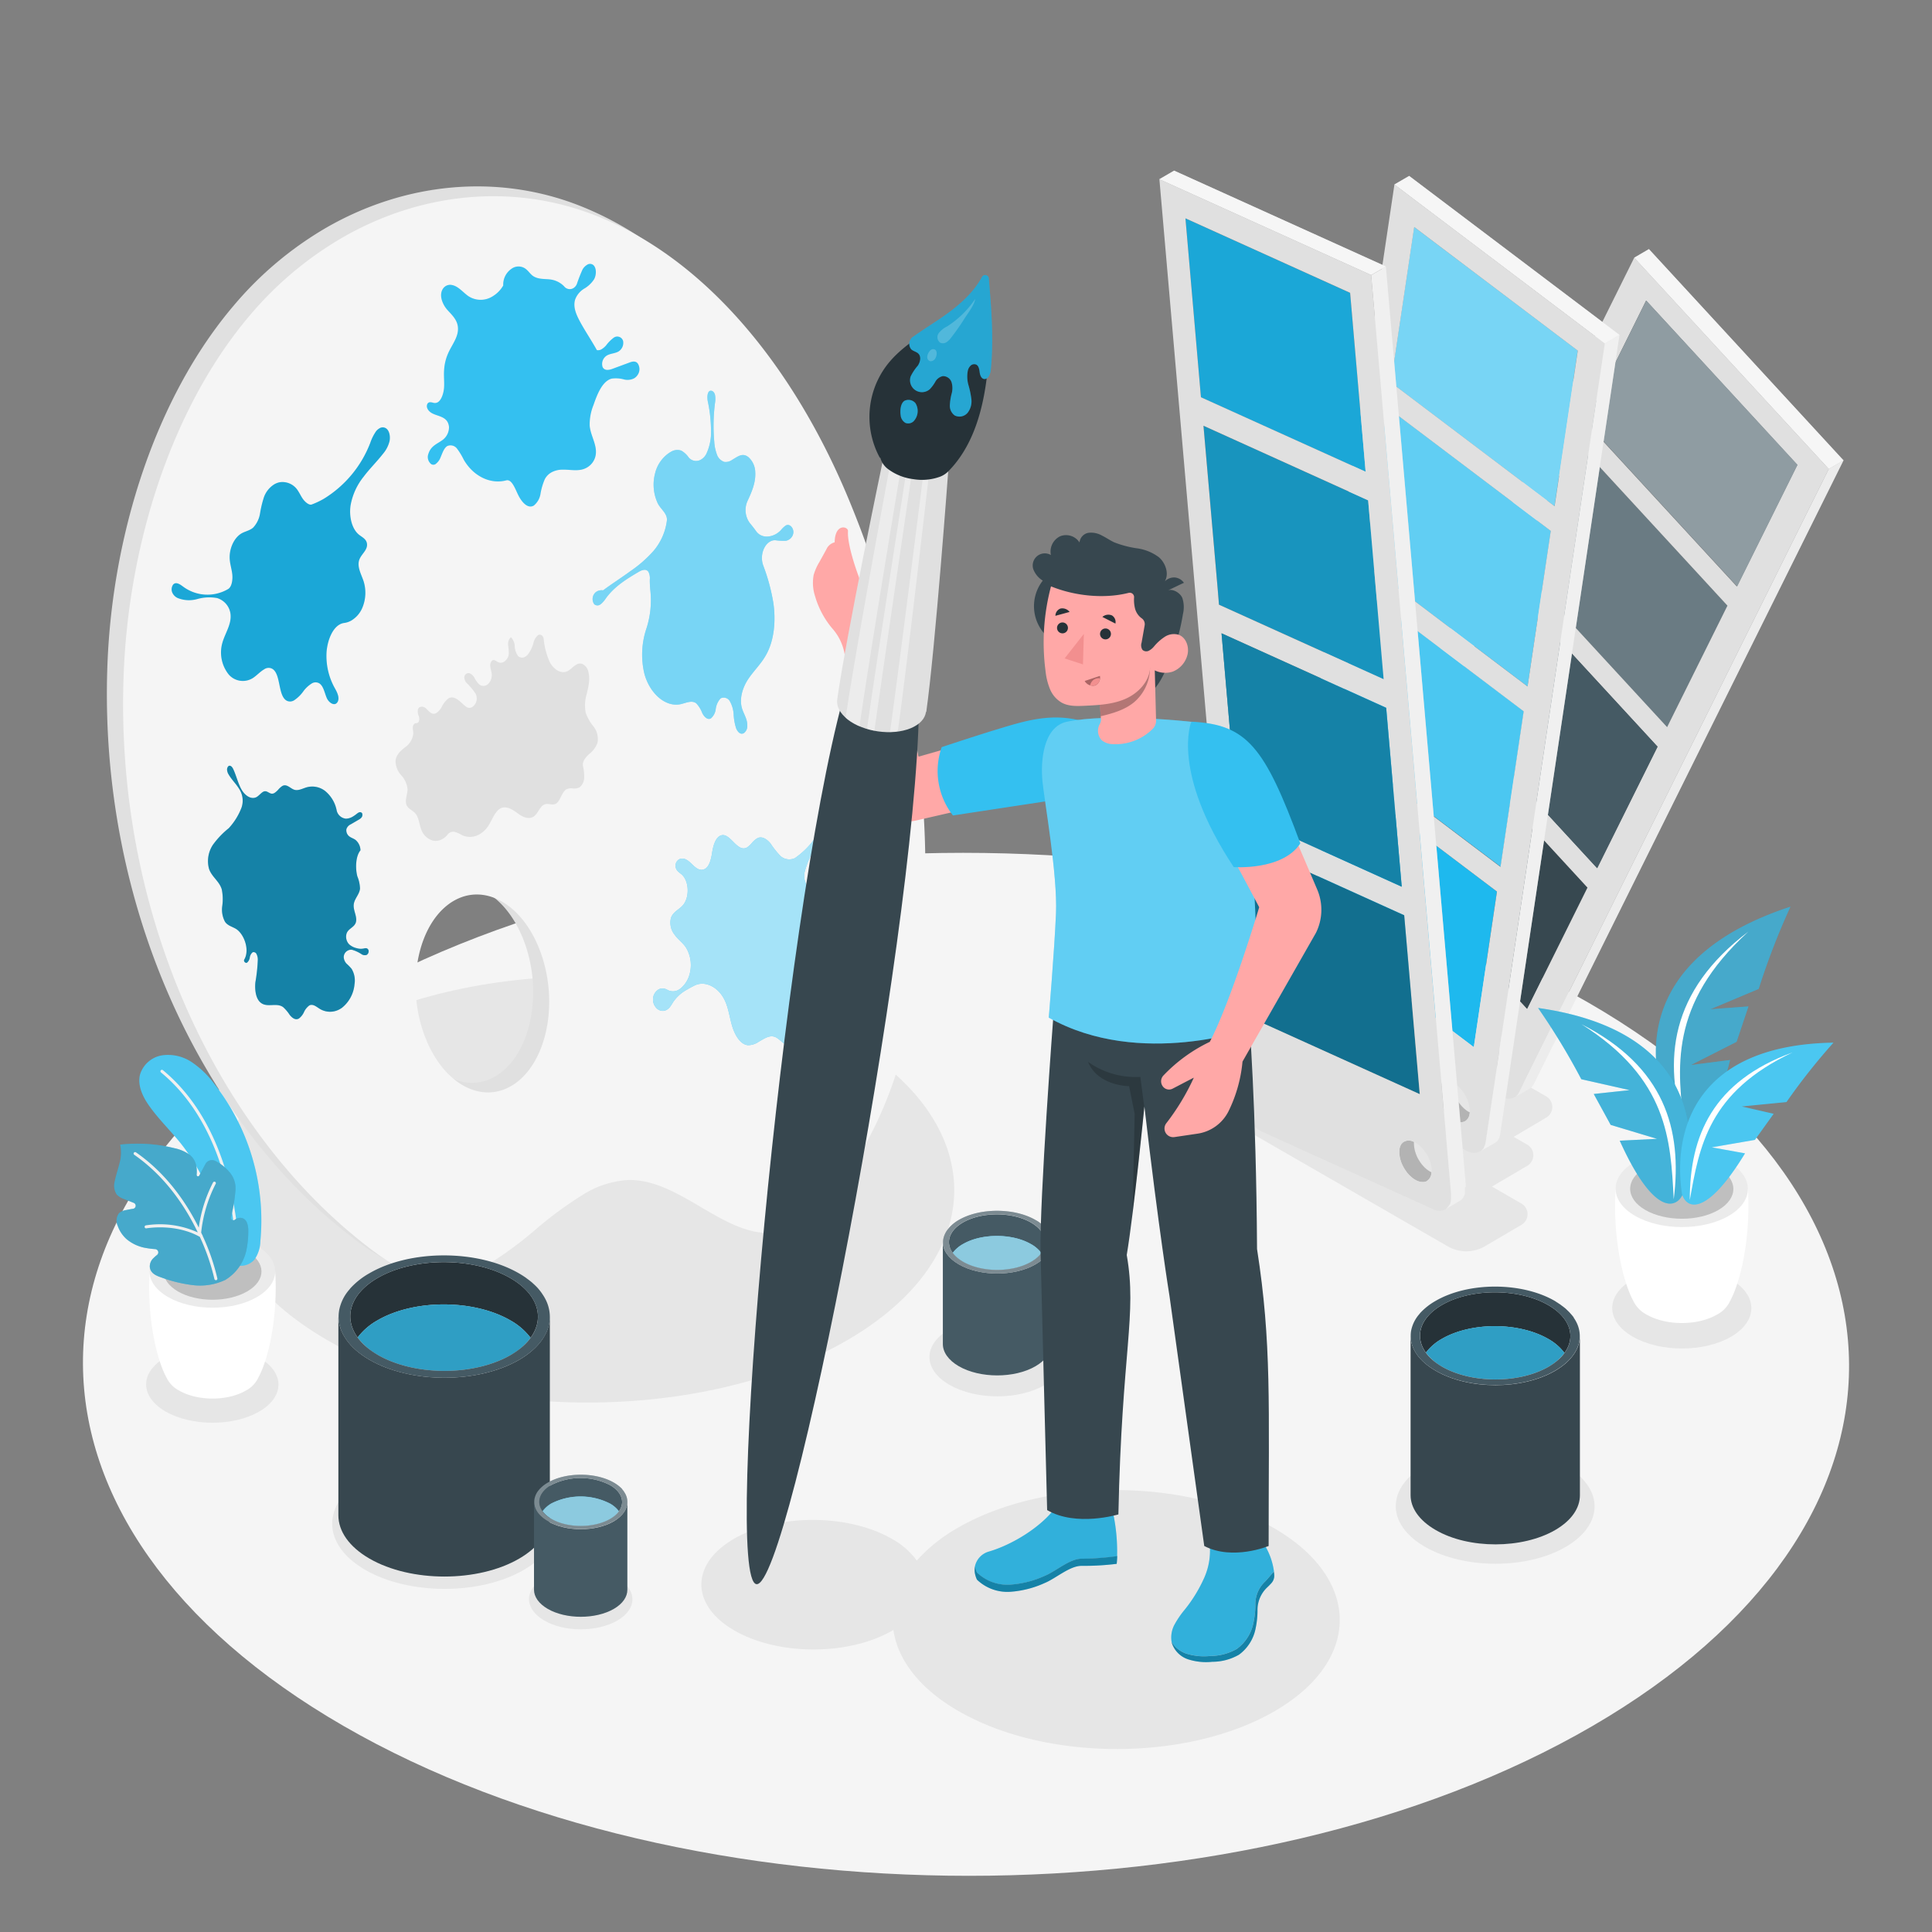 <?xml version="1.0" encoding="UTF-8"?> <svg xmlns="http://www.w3.org/2000/svg" viewBox="0 0 500 500"><rect x="0" y="0" width="500" height="500" fill="#808080" stroke="none"/><g id="freepik--Floor--inject-2"><path d="M411.07,259.48c-89.54-51.69-234.24-51.69-323.19,0S-.61,395,88.93,446.69s234.24,51.7,323.2,0S500.61,311.18,411.07,259.48Z" style="fill:#f5f5f5"></path></g><g id="freepik--Shadows--inject-2"><path d="M400.11,283.71l-70.68-40.64a9.55,9.55,0,0,0-9.55,0l-9.5,5.49a3.18,3.18,0,0,0,0,5.51l3.57,2.06-8.48,4.91a3.18,3.18,0,0,0,0,5.51l7.7,4.44L304,276.31a3.18,3.18,0,0,0,0,5.51l70.66,40.72a9.56,9.56,0,0,0,9.62,0l9.47-5.56a3.18,3.18,0,0,0,0-5.5l-7.64-4.4,9.13-5.36a3.18,3.18,0,0,0,0-5.5l-3.51-2,8.45-5A3.18,3.18,0,0,0,400.11,283.71Z" style="fill:#e6e6e6"></path><path d="M329.64,395.44c-22.67-13.08-59.31-13.08-81.83,0a42.23,42.23,0,0,0-10.55,8.43,19.77,19.77,0,0,0-6.42-5.61c-11.34-6.54-29.66-6.54-40.92,0s-11.2,17.16.14,23.71,29.65,6.54,40.91,0l.24-.14c1.1,7.67,6.71,15.16,16.87,21,22.67,13.09,59.3,13.09,81.83,0S352.31,408.53,329.64,395.44Z" style="fill:#e6e6e6"></path><path d="M218.86,268.82c-37.29-21.53-97.55-21.53-134.6,0s-36.86,56.44.43,78,97.56,21.53,134.61,0S256.15,290.35,218.86,268.82Z" style="fill:#e6e6e6"></path><path d="M159.71,408.39c-5.24-3-13.71-3-18.92,0s-5.18,7.93.07,11,13.71,3,18.91,0S165,411.42,159.71,408.39Z" style="fill:#e6e6e6"></path><path d="M135.39,382.5c-11.37-6.56-29.75-6.56-41,0s-11.24,17.21.13,23.78,29.75,6.56,41.05,0S146.76,389.07,135.39,382.5Z" style="fill:#e6e6e6"></path><path d="M270.37,344.06c-6.86-3.95-17.93-3.95-24.74,0s-6.78,10.37.08,14.33,17.93,4,24.74,0S277.22,348,270.37,344.06Z" style="fill:#e6e6e6"></path><path d="M405.08,379.28c-10.08-5.82-26.36-5.82-36.37,0s-10,15.25.12,21.06,26.36,5.82,36.37,0S415.16,385.09,405.08,379.28Z" style="fill:#e6e6e6"></path><path d="M67,351.31c-6.7-3.87-17.54-3.87-24.21,0s-6.62,10.15.08,14,17.55,3.87,24.21,0S73.75,355.19,67,351.31Z" style="fill:#e6e6e6"></path><path d="M448,331.16c-7.07-4.08-18.49-4.08-25.51,0s-7,10.7.08,14.78S441,350,448,345.94,455,335.24,448,331.16Z" style="fill:#e6e6e6"></path></g><g id="freepik--palette-2--inject-2"><path d="M388.59,276.4h.05a2,2,0,0,0,.42-.11l.12-.06a2.15,2.15,0,0,0,1-1,3.63,3.63,0,0,0,.33-1.37c-.12-.06-.25-.1-.37-.17a6.89,6.89,0,0,1-.85-.59h0a10.16,10.16,0,0,1-.83-.79,10,10,0,0,1-.72-.89l0-.06a10.77,10.77,0,0,1-.58-.91l0-.07a10.16,10.16,0,0,1-.48-1h0a10.52,10.52,0,0,1-.36-1h0a9.39,9.39,0,0,1-.21-1v0a6.16,6.16,0,0,1-.07-.95h0c0-.11,0-.2,0-.29a2.72,2.72,0,0,0-2.69-.05,1.73,1.73,0,0,0-.3.25.81.81,0,0,0-.1.09l-.08.1-.08.1a2.07,2.07,0,0,0-.22.35,3.19,3.19,0,0,0-.27.77h0v0h0a4.82,4.82,0,0,0-.1.87h0v0a6.35,6.35,0,0,0,.07,1v0a8.9,8.9,0,0,0,.21,1h0a7.81,7.81,0,0,0,.35,1h0a10,10,0,0,0,.48,1l0,.07h0c.18.31.37.62.58.92h0l0,.05h0a8.75,8.75,0,0,0,.72.89,7.6,7.6,0,0,0,.83.79l0,0h0a6,6,0,0,0,.84.58,5.46,5.46,0,0,0,.59.3h0a4.23,4.23,0,0,0,.57.19h0a2.71,2.71,0,0,0,.54.08h0A2.57,2.57,0,0,0,388.59,276.4Z" style="fill:#b3b3b3"></path><polygon points="371.69 187.2 356.07 218.65 356.07 218.65 395.22 261.16 410.84 229.71 371.69 187.2" style="fill:#455a64"></polygon><polygon points="374.19 182.19 413.33 224.69 428.96 193.24 393.17 154.38 389.81 150.74 374.19 182.19 374.19 182.19" style="fill:#455a64"></polygon><polygon points="407.92 114.27 392.3 145.72 392.3 145.72 431.45 188.22 447.07 156.77 438.49 147.45 407.92 114.27" style="fill:#455a64"></polygon><path d="M392.59,283.52l.11-.13.13-.17a4.1,4.1,0,0,0,.26-.41l80.2-161.45L422.94,66.69,342.73,228.14c-1.21,2.42,0,6.77,2.72,9.71l40.56,44a9,9,0,0,0,2.16,1.77,3.7,3.7,0,0,0,3.91.3,2.31,2.31,0,0,0,.39-.31Zm17.83-174.28L426,77.79h0l29,31.54,10.1,11h0l-15.62,31.45-39.15-42.51Zm-2.5,5h0l30.57,33.18,8.58,9.32-15.62,31.45-39.15-42.5h0Zm-18.11,36.46h0l3.36,3.65L429,193.24h0l-15.63,31.45-39.15-42.5h0ZM371.69,187.2h0l39.15,42.51h0l-15.62,31.45-39.15-42.51h0Zm16.39,89.22a2.71,2.71,0,0,1-.54-.08h0a4.23,4.23,0,0,1-.57-.19h0a5.46,5.46,0,0,1-.59-.3,6,6,0,0,1-.84-.58l0,0a7.6,7.6,0,0,1-.83-.79,8.75,8.75,0,0,1-.72-.89l0-.05c-.21-.3-.4-.61-.58-.92l0-.07a10,10,0,0,1-.48-1h0a7.81,7.81,0,0,1-.35-1h0a8.9,8.9,0,0,1-.21-1v0a6.35,6.35,0,0,1-.07-1v0a4.82,4.82,0,0,1,.1-.87v0a3.19,3.19,0,0,1,.27-.77,2.07,2.07,0,0,1,.22-.35l.16-.2a.81.81,0,0,1,.1-.09,1.73,1.73,0,0,1,.3-.25A2.72,2.72,0,0,1,386,266a2.64,2.64,0,0,1,.38.18,7.33,7.33,0,0,1,1.7,1.4,8.91,8.91,0,0,1,2.46,6.23,3.63,3.63,0,0,1-.33,1.37,2.15,2.15,0,0,1-1,1l-.12.06a2,2,0,0,1-.42.11h-.05a2.57,2.57,0,0,1-.48,0Z" style="fill:#e0e0e0"></path><polygon points="449.57 151.75 465.19 120.3 465.19 120.3 455.09 109.33 426.04 77.79 426.04 77.79 410.42 109.24 410.42 109.24 410.42 109.24 449.57 151.75" style="fill:#455a64"></polygon><polygon points="371.69 187.2 356.07 218.65 356.07 218.65 395.22 261.16 410.84 229.71 371.69 187.2" style="opacity:0.2"></polygon><polygon points="374.19 182.19 413.33 224.69 428.96 193.24 393.17 154.38 389.81 150.74 374.19 182.19 374.19 182.19" style="fill:#455a64"></polygon><polygon points="407.92 114.27 392.3 145.72 392.3 145.72 431.45 188.22 447.07 156.77 438.49 147.45 407.92 114.27" style="fill:#fff;opacity:0.2"></polygon><polygon points="449.57 151.75 465.19 120.3 465.19 120.3 455.09 109.33 426.04 77.79 426.04 77.79 410.42 109.24 410.42 109.24 410.42 109.24 449.57 151.75" style="fill:#fff;opacity:0.4"></polygon><path d="M473.29,121.36l-80.2,161.45a4.1,4.1,0,0,1-.26.41l-.13.17-.11.13a.1.1,0,0,1,0,.05s-.05,0-.08.07a2.31,2.31,0,0,1-.39.31L392,284l3.81-2.21a2.69,2.69,0,0,0,.56-.46l.15-.18a2.78,2.78,0,0,0,.21-.27l.18-.31,80.2-161.45Z" style="fill:#e0e0e0"></path><polygon points="477.1 119.15 426.74 64.47 422.94 66.69 473.29 121.36 477.1 119.15" style="fill:#e0e0e0"></polygon><path d="M473.29,121.36l-80.2,161.45a4.1,4.1,0,0,1-.26.41l-.13.17-.11.13a.1.1,0,0,1,0,.05s-.05,0-.08.07a2.31,2.31,0,0,1-.39.31L392,284l3.81-2.21a2.69,2.69,0,0,0,.56-.46l.15-.18a2.78,2.78,0,0,0,.21-.27l.18-.31,80.2-161.45Z" style="fill:#fff;opacity:0.4"></path><polygon points="477.1 119.15 426.74 64.47 422.94 66.69 473.29 121.36 477.1 119.15" style="fill:#fff;opacity:0.7"></polygon><path d="M379.38,287.26a6.84,6.84,0,0,1-.82-.71l0,0a8.24,8.24,0,0,1-.72-.83l0,0a10.33,10.33,0,0,1-.6-.87l-.06-.09q-.28-.48-.51-1v0a9.79,9.79,0,0,1-.4-1h0a7.77,7.77,0,0,1-.26-1h0a7,7,0,0,1-.11-1v0c0-.21,0-.41,0-.61a2.66,2.66,0,0,0-2.75,0l-.18.14a2.33,2.33,0,0,0-.26.28.76.76,0,0,0-.11.14,2.49,2.49,0,0,0-.3.56h0a3.73,3.73,0,0,0-.19.75,4.86,4.86,0,0,0,0,.94v0a6.81,6.81,0,0,0,.11,1v0a6.41,6.41,0,0,0,.27,1h0a10,10,0,0,0,.4,1h0c.15.33.33.65.51,1l.06.1c.19.3.39.59.6.86l0,0a9.59,9.59,0,0,0,.72.82l0,0a6.84,6.84,0,0,0,.82.71,6.2,6.2,0,0,0,.65.44h0a5.46,5.46,0,0,0,.74.35h0a4.69,4.69,0,0,0,.69.18h0a2.85,2.85,0,0,0,.65,0h0a2.09,2.09,0,0,0,.56-.14l.08,0a2.49,2.49,0,0,0,1.38-2.08c0-.11,0-.23,0-.35a2.83,2.83,0,0,1-.36-.16A5.31,5.31,0,0,1,379.38,287.26Z" style="fill:#b3b3b3"></path><polygon points="375.1 221.43 345.1 198.76 339.09 239 339.09 239 381.42 270.99 387.42 230.74 375.1 221.43" style="fill:#1EB9EE"></polygon><polygon points="346.06 192.34 346.06 192.34 388.38 224.32 394.38 184.07 352.06 152.09 346.06 192.34" style="fill:#1EB9EE"></polygon><polygon points="353.02 145.66 395.34 177.65 401.35 137.4 367.64 111.93 359.02 105.42 353.02 145.66 353.02 145.66" style="fill:#1EB9EE"></polygon><polygon points="402.3 130.98 408.31 90.73 365.98 58.75 359.98 99 384.09 117.22 402.3 130.98" style="fill:#1EB9EE"></polygon><polygon points="346.06 192.34 346.06 192.34 388.38 224.32 394.38 184.07 352.06 152.09 346.06 192.34" style="fill:#fff;opacity:0.2"></polygon><polygon points="353.02 145.66 395.34 177.65 401.35 137.4 367.64 111.93 359.02 105.42 353.02 145.66 353.02 145.66" style="fill:#fff;opacity:0.3"></polygon><polygon points="402.3 130.98 408.31 90.73 365.98 58.75 359.98 99 384.09 117.22 402.3 130.98" style="fill:#fff;opacity:0.4"></polygon><path d="M383.73,297.36l.18-.23a2.82,2.82,0,0,0,.25-.49c0-.09.09-.16.12-.25a4.84,4.84,0,0,0,.23-.91l30.81-206.6L360.88,47.74l-30.82,206.6c-.46,3.11,1.54,7.41,4.47,9.63l43.83,33.12a7.43,7.43,0,0,0,.83.55c1.56.9,3,.94,4,.24l.24-.18A3.39,3.39,0,0,0,383.73,297.36ZM366,58.75h0l42.33,32-6,40.25h0l-18.21-13.77L360,99Zm-7,46.67h0l8.62,6.51,33.71,25.47h0l-6,40.25-42.32-32h0Zm-7,46.67h0l42.32,32h0l-6,40.25-42.33-32h0Zm28.31,136.12a2.49,2.49,0,0,1-1.38,2.08l-.08,0a2.09,2.09,0,0,1-.56.14h0a2.85,2.85,0,0,1-.65,0h0a4.69,4.69,0,0,1-.69-.18h0a5.46,5.46,0,0,1-.74-.35h0a6.2,6.2,0,0,1-.65-.44,6.84,6.84,0,0,1-.82-.71l0,0a9.59,9.59,0,0,1-.72-.82l0,0c-.21-.27-.41-.56-.6-.86l-.06-.1c-.18-.31-.36-.63-.51-1h0a10,10,0,0,1-.4-1h0a6.41,6.41,0,0,1-.27-1v0a6.81,6.81,0,0,1-.11-1v0a4.86,4.86,0,0,1,0-.94,3.73,3.73,0,0,1,.19-.75h0a2.49,2.49,0,0,1,.3-.56.76.76,0,0,1,.11-.14,2.33,2.33,0,0,1,.26-.28l.18-.14a2.66,2.66,0,0,1,2.75,0l.38.18a6.07,6.07,0,0,1,.65.43,9.13,9.13,0,0,1,3.51,7.2C380.38,288,380.39,288.1,380.37,288.21ZM381.42,271l-42.33-32h0l6-40.24h0l30,22.67,12.32,9.31Z" style="fill:#e0e0e0"></path><path d="M384.51,295.48a4.69,4.69,0,0,1-.2.82l0,.05s0,0,0,0-.08.16-.12.25a3.73,3.73,0,0,1-.16.35.25.25,0,0,1,0,.07s0,0,0,.07l-.18.23-.06.08c-.05.05-.09.12-.14.17l-.11.09-.24.18a1.92,1.92,0,0,1-.17.13l3.81-2.21a2.49,2.49,0,0,0,.52-.4c.05,0,.09-.12.14-.17a4.19,4.19,0,0,0,.26-.33l0,0a.3.3,0,0,0,0-.08,1.71,1.71,0,0,0,.13-.23,2.88,2.88,0,0,0,.13-.31.32.32,0,0,0,0-.09l0-.05a.88.88,0,0,0,.05-.15,2.86,2.86,0,0,0,.07-.28l.06-.27a.69.69,0,0,1,0-.13L419.13,86.67l-3.81,2.21Z" style="fill:#e0e0e0"></path><polygon points="364.69 45.53 360.88 47.74 415.32 88.88 419.13 86.67 419.13 86.67 364.69 45.53" style="fill:#e0e0e0"></polygon><path d="M384.51,295.48a4.69,4.69,0,0,1-.2.82l0,.05s0,0,0,0-.08.16-.12.25a3.73,3.73,0,0,1-.16.35.25.25,0,0,1,0,.07s0,0,0,.07l-.18.23-.06.08c-.05.05-.09.12-.14.17l-.11.09-.24.18a1.92,1.92,0,0,1-.17.13l3.81-2.21a2.49,2.49,0,0,0,.52-.4c.05,0,.09-.12.14-.17a4.19,4.19,0,0,0,.26-.33l0,0a.3.3,0,0,0,0-.08,1.71,1.71,0,0,0,.13-.23,2.88,2.88,0,0,0,.13-.31.32.32,0,0,0,0-.09l0-.05a.88.88,0,0,0,.05-.15,2.86,2.86,0,0,0,.07-.28l.06-.27a.69.69,0,0,1,0-.13L419.13,86.67l-3.81,2.21Z" style="fill:#fff;opacity:0.5"></path><polygon points="364.69 45.53 360.88 47.74 415.32 88.88 419.13 86.67 419.13 86.67 364.69 45.53" style="fill:#fff;opacity:0.7"></polygon><path d="M368.93,305.79l.07,0a2.67,2.67,0,0,0,1.44-2.42l-.4-.2a7.67,7.67,0,0,1-.78-.53h0a8.78,8.78,0,0,1-.72-.66h0a9.72,9.72,0,0,1-.66-.76l0,0a8.7,8.7,0,0,1-.53-.77l-.1-.15c-.17-.28-.33-.56-.47-.85v0a9.77,9.77,0,0,1-.4-1h0a8.85,8.85,0,0,1-.28-1v0a8.62,8.62,0,0,1-.15-1,4.77,4.77,0,0,1,0-.93l-.08,0a2.59,2.59,0,0,0-2.78.12l-.13.13a2,2,0,0,0-.36.41v0a3.32,3.32,0,0,0-.3.66v0a4,4,0,0,0-.15.82h0a6.47,6.47,0,0,0,0,1,8.62,8.62,0,0,0,.15,1h0v0h0a8.25,8.25,0,0,0,.28,1h0v0a8.7,8.7,0,0,0,.4.95h0v0h0a8.76,8.76,0,0,0,.47.85h0c0,.06.07.11.1.16h0c.17.26.34.52.53.76h0l0,0h0a8.18,8.18,0,0,0,.66.76h0c.23.23.48.45.72.65h0a6.22,6.22,0,0,0,.77.53h0a5.06,5.06,0,0,0,.46.24h0a4.19,4.19,0,0,0,.82.28h0a3.13,3.13,0,0,0,.73.06h0A2.42,2.42,0,0,0,368.93,305.79Z" style="fill:#e0e0e0"></path><path d="M368.93,305.79l.07,0a2.67,2.67,0,0,0,1.44-2.42l-.4-.2a7.67,7.67,0,0,1-.78-.53h0a8.78,8.78,0,0,1-.72-.66h0a9.72,9.72,0,0,1-.66-.76l0,0a8.7,8.7,0,0,1-.53-.77l-.1-.15c-.17-.28-.33-.56-.47-.85v0a9.77,9.77,0,0,1-.4-1h0a8.85,8.85,0,0,1-.28-1v0a8.62,8.62,0,0,1-.15-1,4.77,4.77,0,0,1,0-.93l-.08,0a2.59,2.59,0,0,0-2.78.12l-.13.13a2,2,0,0,0-.36.41v0a3.32,3.32,0,0,0-.3.66v0a4,4,0,0,0-.15.82h0a6.47,6.47,0,0,0,0,1,8.62,8.62,0,0,0,.15,1h0v0h0a8.25,8.25,0,0,0,.28,1h0v0a8.7,8.7,0,0,0,.4.95h0v0h0a8.76,8.76,0,0,0,.47.85h0c0,.06.07.11.1.16h0c.17.26.34.52.53.76h0l0,0h0a8.18,8.18,0,0,0,.66.76h0c.23.23.48.45.72.65h0a6.22,6.22,0,0,0,.77.53h0a5.06,5.06,0,0,0,.46.24h0a4.19,4.19,0,0,0,.82.28h0a3.13,3.13,0,0,0,.73.06h0A2.42,2.42,0,0,0,368.93,305.79Z" style="opacity:0.2"></path><polygon points="320.8 217.59 321.5 225.64 324.82 263.89 324.82 263.89 324.82 263.89 367.44 283.17 363.41 236.88 320.8 217.59" style="fill:#1EB9EE"></polygon><polygon points="310.81 102.83 310.81 102.83 353.43 122.1 349.41 75.81 306.79 56.53 310.81 102.83 310.81 102.83" style="fill:#1EB9EE"></polygon><polygon points="311.46 110.21 315.49 156.51 315.49 156.51 315.49 156.51 358.1 175.79 354.07 129.5 311.46 110.21" style="fill:#1EB9EE"></polygon><path d="M374.57,312.5a3.3,3.3,0,0,0,.28-.35L375,312v0l.09-.16c0-.09.09-.18.13-.28s.05-.13.08-.2l.09-.31.06-.23.06-.36,0-.23c0-.14,0-.29,0-.43s0-.14,0-.22,0-.44,0-.68h0L354.86,71.17,300.05,46.38,320.71,284a11.92,11.92,0,0,0,5.32,8.58,4,4,0,0,0,.58.3l44.14,20A3.46,3.46,0,0,0,374,313a2.42,2.42,0,0,0,.45-.34Zm-67.78-256h0l42.62,19.28,4,46.29-42.61-19.27h0Zm8.35,95.95-3.68-42.27h0l42.61,19.29h0l4,46.29h0l-42.61-19.28Zm5,57.72h0l-4-46.29h0l42.61,19.28,4,46.29Zm.65,7.39h0l42.61,19.29h0l4,46.29-42.62-19.28h0Zm47.47,88.34a3.13,3.13,0,0,1-.73-.06h0a4.19,4.19,0,0,1-.82-.28h0a5.06,5.06,0,0,1-.46-.24h0a6.22,6.22,0,0,1-.77-.53h0c-.24-.2-.49-.42-.72-.65v0a8.18,8.18,0,0,1-.66-.76l0,0c-.19-.24-.36-.5-.53-.76,0-.05-.07-.1-.1-.16a8.76,8.76,0,0,1-.47-.85v0a8.7,8.7,0,0,1-.4-.95v0a8.25,8.25,0,0,1-.28-1v0a8.62,8.62,0,0,1-.15-1,6.47,6.47,0,0,1,0-1h0a4,4,0,0,1,.15-.82v0a3.32,3.32,0,0,1,.3-.66v0a2,2,0,0,1,.36-.41l.13-.13a2.59,2.59,0,0,1,2.78-.12l.08,0,.38.2a9.35,9.35,0,0,1,4.17,6.72,5.77,5.77,0,0,1,0,.93,2.67,2.67,0,0,1-1.44,2.42l-.07,0a2.42,2.42,0,0,1-.63.14Z" style="fill:#e0e0e0"></path><polygon points="358.74 183.19 316.13 163.91 316.13 163.91 320.15 210.2 320.15 210.2 320.15 210.2 320.15 210.2 362.77 229.49 358.74 183.19" style="fill:#1EB9EE"></polygon><polygon points="320.8 217.59 321.5 225.64 324.82 263.89 324.82 263.89 324.82 263.89 367.44 283.17 363.41 236.88 320.8 217.59" style="opacity:0.4"></polygon><polygon points="310.81 102.83 310.81 102.83 353.43 122.1 349.41 75.81 306.79 56.53 310.81 102.83 310.81 102.83" style="opacity:0.1"></polygon><polygon points="311.46 110.21 315.49 156.51 315.49 156.51 315.49 156.51 358.1 175.79 354.07 129.5 311.46 110.21" style="opacity:0.2"></polygon><polygon points="358.74 183.19 316.13 163.91 316.13 163.91 320.15 210.2 320.15 210.2 320.15 210.2 320.15 210.2 362.77 229.49 358.74 183.19" style="opacity:0.3"></polygon><path d="M379.36,307.09a2.17,2.17,0,0,0,0-.26c0-.07,0-.14,0-.2L358.67,69h0l-3.81,2.21,20.67,237.67h0c0,.24,0,.46,0,.68v0h0c0,.06,0,.11,0,.17s0,.29,0,.43v.08l0,.15-.06.36s0,.06,0,.09v0l0,.11-.09.31s0,.07,0,.1,0,0,0,0a.08.08,0,0,1,0,.05c0,.1-.09.19-.13.28l0,0L375,312v0l-.12.18a3.3,3.3,0,0,1-.28.35l-.12.12a2.42,2.42,0,0,1-.45.34h0l3.81-2.22a2.19,2.19,0,0,0,.46-.34l.12-.13a3.17,3.17,0,0,0,.28-.34l.07-.09,0-.09.08-.14c0-.05.05-.09.07-.13a2.44,2.44,0,0,0,.1-.24l0-.05v0c0-.09.07-.19.1-.28a1.6,1.6,0,0,0,0-.21v-.07a2.21,2.21,0,0,0,0-.25c0-.09,0-.18,0-.26V308a.88.88,0,0,1,0-.16c0-.09,0-.17,0-.26s0-.15,0-.22v0h0A2.09,2.09,0,0,0,379.36,307.09Z" style="fill:#e0e0e0"></path><polygon points="358.67 68.96 303.86 44.16 300.05 46.38 354.86 71.17 354.86 71.17 358.67 68.96 358.67 68.96" style="fill:#e0e0e0"></polygon><path d="M379.36,307.09a2.17,2.17,0,0,0,0-.26c0-.07,0-.14,0-.2L358.67,69h0l-3.81,2.21,20.67,237.67h0c0,.24,0,.46,0,.68v0h0c0,.06,0,.11,0,.17s0,.29,0,.43v.08l0,.15-.06.36s0,.06,0,.09v0l0,.11-.09.31s0,.07,0,.1,0,0,0,0a.08.08,0,0,1,0,.05c0,.1-.09.19-.13.28l0,0L375,312v0l-.12.18a3.3,3.3,0,0,1-.28.35l-.12.12a2.42,2.42,0,0,1-.45.34h0l3.81-2.22a2.19,2.19,0,0,0,.46-.34l.12-.13a3.17,3.17,0,0,0,.28-.34l.07-.09,0-.09.08-.14c0-.05.05-.09.07-.13a2.44,2.44,0,0,0,.1-.24l0-.05v0c0-.09.07-.19.1-.28a1.6,1.6,0,0,0,0-.21v-.07a2.21,2.21,0,0,0,0-.25c0-.09,0-.18,0-.26V308a.88.88,0,0,1,0-.16c0-.09,0-.17,0-.26s0-.15,0-.22v0h0A2.09,2.09,0,0,0,379.36,307.09Z" style="fill:#fff;opacity:0.5"></path><polygon points="358.67 68.96 303.86 44.16 300.05 46.38 354.86 71.17 354.86 71.17 358.67 68.96 358.67 68.96" style="fill:#fff;opacity:0.7"></polygon></g><g id="freepik--palette-1--inject-2"><path d="M215.36,126.38C232.69,168,242.42,221,229.14,270.68a105.08,105.08,0,0,1-12.86,29c-3.72,5.95-8.14,11.62-13.34,14.63a17.77,17.77,0,0,1-2.91,1.35c-14.67,5.21-26.94-13.31-41.79-12.77a24.71,24.71,0,0,0-11.35,3.7,98.14,98.14,0,0,0-12.46,9.15A99.66,99.66,0,0,1,122,324.89a24.8,24.8,0,0,1-11.17,3.69c-7.1.35-13.59-3.66-19.49-8.18C52.81,291,25.45,234.88,27.8,172.08c1.28-34,12.53-69.25,32.61-92.91A91.45,91.45,0,0,1,84.31,59c20.53-11.85,43.92-13.87,64.38-6.27C177.75,63.56,201,91.86,215.36,126.38ZM129.71,277.52c8.14-6.34,10.71-21.73,5.74-34.37-4.65-11.84-14.26-17.07-22.15-12.51a13.32,13.32,0,0,0-1.61,1.08c-8.13,6.34-10.71,21.73-5.74,34.37,4.65,11.83,14.26,17.06,22.15,12.51a16.16,16.16,0,0,0,1.61-1.08" style="fill:#e0e0e0"></path><path d="M219.51,128.88c17.33,41.59,27.06,94.6,13.78,144.31a105.51,105.51,0,0,1-12.86,29c-3.72,5.95-8.14,11.62-13.34,14.62a17.12,17.12,0,0,1-2.92,1.36c-14.66,5.21-26.93-13.31-41.79-12.77A24.57,24.57,0,0,0,151,309.1a98.24,98.24,0,0,0-12.46,9.16,100.4,100.4,0,0,1-12.45,9.14A24.92,24.92,0,0,1,115,331.09c-7.1.35-13.59-3.67-19.5-8.18C57,293.47,29.6,237.39,32,174.59c1.28-34,12.53-69.25,32.61-92.91a91.09,91.09,0,0,1,23.9-20.13C109,49.7,132.37,47.67,152.84,55.28,181.9,66.06,205.11,94.36,219.51,128.88ZM133.86,280c8.14-6.34,10.71-21.73,5.73-34.37-4.64-11.83-14.25-17.06-22.15-12.5a13.22,13.22,0,0,0-1.6,1.08c-8.14,6.33-10.72,21.73-5.74,34.37,4.65,11.83,14.26,17.06,22.15,12.5a14.15,14.15,0,0,0,1.61-1.08" style="fill:#f5f5f5"></path><path d="M71,125.33a4.45,4.45,0,0,1,1.42-.53A4.71,4.71,0,0,1,77.11,127c.47.7.83,1.52,1.33,2.2s1.53,1.62,2.24,1.36a21,21,0,0,0,3.15-1.49,29.26,29.26,0,0,0,12-14.47,12,12,0,0,1,1.46-2.94,3,3,0,0,1,.88-.79,1.58,1.58,0,0,1,1.57-.11c1,.49,1.33,2.08,1.08,3.38a8,8,0,0,1-1.72,3.33c-1.61,2.06-3.44,3.83-5,5.91a16.39,16.39,0,0,0-3.38,7.47c-.41,2.86.35,6.12,2.25,7.58.79.62,1.84,1.09,2,2.26.24,1.65-1.45,2.66-2,4.21-.61,1.85.55,3.74,1.14,5.56a10,10,0,0,1-.41,7,7,7,0,0,1-2.77,3.13,5,5,0,0,1-1.84.63,3.16,3.16,0,0,0-1.23.42c-1.92,1.11-3.09,4.13-3.34,7a17.05,17.05,0,0,0,2.23,9.63c.55,1,1.2,2.36.62,3.39a1.25,1.25,0,0,1-.43.45c-.77.44-1.91-.4-2.38-1.48-.56-1.31-.83-3-1.84-3.72a1.88,1.88,0,0,0-2.16.05,7.77,7.77,0,0,0-2.09,2,9,9,0,0,1-2.3,2.24,1.94,1.94,0,0,1-1.9.17c-2.47-1.21-1.46-7.28-4-8.38a2,2,0,0,0-1.92.24c-.91.52-1.8,1.47-2.69,2.1a4.25,4.25,0,0,1-.39.25,4.84,4.84,0,0,1-6.06-1,9.12,9.12,0,0,1-1.69-8.11c.68-2.53,2.39-4.79,2.15-7.43a4.94,4.94,0,0,0-3.48-4.26,11.27,11.27,0,0,0-5.12.25,7.88,7.88,0,0,1-5.08-.26,2.78,2.78,0,0,1-1.39-1.38,2.14,2.14,0,0,1,.23-2.13,1.51,1.51,0,0,1,.26-.2c.67-.39,1.53.19,2.21.69a10.55,10.55,0,0,0,11.73.7c1-.59,1.22-2.48,1.09-3.76s-.53-2.47-.65-3.75c-.27-2.8,1.06-5.76,3.06-6.91.84-.46,1.67-.64,2.4-1.07a3,3,0,0,0,.63-.46,7,7,0,0,0,1.74-3.65,27.75,27.75,0,0,1,1-4.16A6.51,6.51,0,0,1,71,125.33Z" style="fill:#1EB9EE"></path><g style="opacity:0.1"><path d="M71,125.33a4.45,4.45,0,0,1,1.42-.53A4.71,4.71,0,0,1,77.11,127c.47.7.83,1.52,1.33,2.2s1.53,1.62,2.24,1.36a21,21,0,0,0,3.15-1.49,29.26,29.26,0,0,0,12-14.47,12,12,0,0,1,1.46-2.94,3,3,0,0,1,.88-.79,1.58,1.58,0,0,1,1.57-.11c1,.49,1.33,2.08,1.08,3.38a8,8,0,0,1-1.72,3.33c-1.61,2.06-3.44,3.83-5,5.91a16.39,16.39,0,0,0-3.38,7.47c-.41,2.86.35,6.12,2.25,7.58.79.62,1.84,1.09,2,2.26.24,1.65-1.45,2.66-2,4.21-.61,1.85.55,3.74,1.14,5.56a10,10,0,0,1-.41,7,7,7,0,0,1-2.77,3.13,5,5,0,0,1-1.84.63,3.16,3.16,0,0,0-1.23.42c-1.92,1.11-3.09,4.13-3.34,7a17.05,17.05,0,0,0,2.23,9.63c.55,1,1.2,2.36.62,3.39a1.25,1.25,0,0,1-.43.45c-.77.44-1.91-.4-2.38-1.48-.56-1.31-.83-3-1.84-3.72a1.88,1.88,0,0,0-2.16.05,7.77,7.77,0,0,0-2.09,2,9,9,0,0,1-2.3,2.24,1.94,1.94,0,0,1-1.9.17c-2.47-1.21-1.46-7.28-4-8.38a2,2,0,0,0-1.92.24c-.91.52-1.8,1.47-2.69,2.1a4.25,4.25,0,0,1-.39.25,4.84,4.84,0,0,1-6.06-1,9.12,9.12,0,0,1-1.69-8.11c.68-2.53,2.39-4.79,2.15-7.43a4.94,4.94,0,0,0-3.48-4.26,11.27,11.27,0,0,0-5.12.25,7.88,7.88,0,0,1-5.08-.26,2.78,2.78,0,0,1-1.39-1.38,2.14,2.14,0,0,1,.23-2.13,1.51,1.51,0,0,1,.26-.2c.67-.39,1.53.19,2.21.69a10.55,10.55,0,0,0,11.73.7c1-.59,1.22-2.48,1.09-3.76s-.53-2.47-.65-3.75c-.27-2.8,1.06-5.76,3.06-6.91.84-.46,1.67-.64,2.4-1.07a3,3,0,0,0,.63-.46,7,7,0,0,0,1.74-3.65,27.75,27.75,0,0,1,1-4.16A6.51,6.51,0,0,1,71,125.33Z"></path></g><path d="M183.67,101.18c.66-.25,1.2.33,1.37,1a6.11,6.11,0,0,1,0,2.13,46.73,46.73,0,0,0-.19,10,11.31,11.31,0,0,0,.66,3.23,3.05,3.05,0,0,0,1.94,2,2.82,2.82,0,0,0,2-.51l.56-.34.54-.33c1-.58,2-1,3.2,0a5.39,5.39,0,0,1,1.71,3.87c.15,2.66-.93,5.11-2,7.42a5.68,5.68,0,0,0,.6,5.73c.53.64,1.07,1.31,1.6,2.06,1.22,1.74,3.44,1.76,5.21.74a5.52,5.52,0,0,0,1.24-1,6.28,6.28,0,0,1,1.21-1.16,1.2,1.2,0,0,1,.33-.13c.89-.25,1.81.89,1.66,2.06a2.34,2.34,0,0,1-1.17,1.72,2.3,2.3,0,0,1-.82.29,16,16,0,0,1-2.67-.15,2.53,2.53,0,0,0-1.39.36c-1.7,1-2.6,3.77-1.75,6.14a50.38,50.38,0,0,1,2.64,9.76c.66,4.63.24,9.77-2,13.61-1.27,2.21-3,3.85-4.43,5.94s-2.42,5-1.74,7.53c.42,1.58,1.45,2.84,1.42,4.65a2.26,2.26,0,0,1-.89,1.93c-.89.5-1.62-.32-2-1.25a14,14,0,0,1-.64-3.53,7.81,7.81,0,0,0-.93-3.37,1.82,1.82,0,0,0-2.33-.9l-.17.12a5,5,0,0,0-1.22,2.8A3.75,3.75,0,0,1,184,185.9a1.11,1.11,0,0,1-.27.12c-.81.21-1.56-.62-2-1.51a7.49,7.49,0,0,0-1.52-2.47c-1.13-.89-2.59-.15-3.9.16-4.08,1-8.19-2.8-9.54-7.83a21.28,21.28,0,0,1,.56-11.82,23.72,23.72,0,0,0,1-9.57,25.13,25.13,0,0,1-.16-3,3.6,3.6,0,0,0-.36-2c-.6-.85-1.65-.48-2.49,0-3.09,1.83-6.16,3.68-8.45,6.76a7.35,7.35,0,0,1-1.36,1.59l-.19.13a1.25,1.25,0,0,1-1.53-.09,2.33,2.33,0,0,1,.05-2.75,2,2,0,0,1,.62-.55,2.57,2.57,0,0,1,1.62-.29c2.29-1.7,4.83-3.32,7.12-5a32.3,32.3,0,0,0,5.91-5.18,15.05,15.05,0,0,0,3.48-7.86c.2-1.82-1.59-2.93-2.35-4.45a11.42,11.42,0,0,1-.73-7.69,8.93,8.93,0,0,1,3.89-5.54l.27-.15a3.14,3.14,0,0,1,2.64-.29,5.59,5.59,0,0,1,1.86,1.69,2.48,2.48,0,0,0,3.27.62,3.54,3.54,0,0,0,1.42-1.61,13.26,13.26,0,0,0,1.13-4.43,36.52,36.52,0,0,0-.81-9C183,102.93,183,101.57,183.67,101.18Z" style="fill:#1EB9EE"></path><g style="opacity:0.4"><path d="M183.67,101.18c.66-.25,1.2.33,1.37,1a6.11,6.11,0,0,1,0,2.13,46.73,46.73,0,0,0-.19,10,11.31,11.31,0,0,0,.66,3.23,3.05,3.05,0,0,0,1.94,2,2.82,2.82,0,0,0,2-.51l.56-.34.54-.33c1-.58,2-1,3.2,0a5.39,5.39,0,0,1,1.71,3.87c.15,2.66-.93,5.11-2,7.42a5.68,5.68,0,0,0,.6,5.73c.53.64,1.07,1.31,1.6,2.06,1.22,1.74,3.44,1.76,5.21.74a5.52,5.52,0,0,0,1.24-1,6.28,6.28,0,0,1,1.21-1.16,1.2,1.2,0,0,1,.33-.13c.89-.25,1.81.89,1.66,2.06a2.34,2.34,0,0,1-1.17,1.72,2.3,2.3,0,0,1-.82.29,16,16,0,0,1-2.67-.15,2.53,2.53,0,0,0-1.39.36c-1.7,1-2.6,3.77-1.75,6.14a50.38,50.38,0,0,1,2.64,9.76c.66,4.63.24,9.77-2,13.61-1.27,2.21-3,3.85-4.43,5.94s-2.42,5-1.74,7.53c.42,1.58,1.45,2.84,1.42,4.65a2.26,2.26,0,0,1-.89,1.93c-.89.5-1.62-.32-2-1.25a14,14,0,0,1-.64-3.53,7.81,7.81,0,0,0-.93-3.37,1.82,1.82,0,0,0-2.33-.9l-.17.12a5,5,0,0,0-1.22,2.8A3.75,3.75,0,0,1,184,185.9a1.11,1.11,0,0,1-.27.12c-.81.21-1.56-.62-2-1.51a7.49,7.49,0,0,0-1.52-2.47c-1.13-.89-2.59-.15-3.9.16-4.08,1-8.19-2.8-9.54-7.83a21.28,21.28,0,0,1,.56-11.82,23.72,23.72,0,0,0,1-9.57,25.13,25.13,0,0,1-.16-3,3.6,3.6,0,0,0-.36-2c-.6-.85-1.65-.48-2.49,0-3.09,1.83-6.16,3.68-8.45,6.76a7.35,7.35,0,0,1-1.36,1.59l-.19.13a1.25,1.25,0,0,1-1.53-.09,2.33,2.33,0,0,1,.05-2.75,2,2,0,0,1,.62-.55,2.57,2.57,0,0,1,1.62-.29c2.29-1.7,4.83-3.32,7.12-5a32.3,32.3,0,0,0,5.91-5.18,15.05,15.05,0,0,0,3.48-7.86c.2-1.82-1.59-2.93-2.35-4.45a11.42,11.42,0,0,1-.73-7.69,8.93,8.93,0,0,1,3.89-5.54l.27-.15a3.14,3.14,0,0,1,2.64-.29,5.59,5.59,0,0,1,1.86,1.69,2.48,2.48,0,0,0,3.27.62,3.54,3.54,0,0,0,1.42-1.61,13.26,13.26,0,0,0,1.13-4.43,36.52,36.52,0,0,0-.81-9C183,102.93,183,101.57,183.67,101.18Z" style="fill:#fff"></path></g><path d="M115.4,74a2.24,2.24,0,0,1,1.38-.27c1.78.24,3,1.92,4.45,2.92a5.78,5.78,0,0,0,6.21.07,7.79,7.79,0,0,0,2.8-2.84,4.94,4.94,0,0,1,2-4.22,3.51,3.51,0,0,1,.4-.27,3.07,3.07,0,0,1,3.57.33c.56.46,1,1.13,1.58,1.59,1.29,1,3,.84,4.49,1a6.06,6.06,0,0,1,3.72,1.8,1.84,1.84,0,0,0,2.36.48,2.29,2.29,0,0,0,.93-1.08,39.3,39.3,0,0,1,1.46-3.74,3.27,3.27,0,0,1,1.15-1.21,1.36,1.36,0,0,1,1.61,0c.9.73.87,2.57.24,3.71a7.64,7.64,0,0,1-2.61,2.46,5.51,5.51,0,0,0-2.31,2.84c-.58,2,.39,4,1.31,5.73,1.3,2.4,3,4.91,4.33,7.31a1.73,1.73,0,0,0,1.26-.25,4.88,4.88,0,0,0,1.15-1,9.54,9.54,0,0,1,2-2,1.57,1.57,0,0,1,2.37.86A2.61,2.61,0,0,1,160,91l-.16.08c-.91.43-1.91.42-2.79.93a2.57,2.57,0,0,0-1.09,3c.52,1,1.68.77,2.58.43l4.27-1.58c.74-.28,1.6-.55,2.21.17a2.64,2.64,0,0,1,0,3,2.81,2.81,0,0,1-.91.88,3.81,3.81,0,0,1-2.53.31,8,8,0,0,0-3.25-.24,3,3,0,0,0-.85.35c-1.87,1.08-3,3.91-3.87,6.45a13.36,13.36,0,0,0-1,5.4c.24,2.66,2,5,1.55,7.62a4.62,4.62,0,0,1-2.28,3.21,4.72,4.72,0,0,1-1.43.54c-1.63.33-3.29-.06-5,0a5.81,5.81,0,0,0-2.79.73A4.34,4.34,0,0,0,141,124a16.31,16.31,0,0,0-1.13,3.86,4.86,4.86,0,0,1-1.75,3l-.17.08c-1.46.65-2.89-1-3.73-2.62s-1.7-4.39-3.21-4c-4.09,1.09-8.54-1.08-11-5.37a17.1,17.1,0,0,0-1.69-2.79,2.1,2.1,0,0,0-2.55-.73c-.87.51-1.26,1.8-1.73,2.88a3.88,3.88,0,0,1-1.36,1.82,1.06,1.06,0,0,1-1.06,0,2.33,2.33,0,0,1-.75-2.68c.62-2,2.15-2.52,3.45-3.43a4.11,4.11,0,0,0,1.88-3.57c-.34-3.06-3.51-2.55-5-3.94a2.25,2.25,0,0,1-.63-.89,1.38,1.38,0,0,1,.07-1.16.91.91,0,0,1,.27-.25.87.87,0,0,1,.57-.1c.31,0,.6.14.92.18a1.48,1.48,0,0,0,.91-.2c1-.61,1.54-2.47,1.62-3.89s-.1-2.9,0-4.36a12.56,12.56,0,0,1,1.14-4.61c1-2.18,2.75-4.25,2.42-6.72-.25-1.89-1.63-3.09-2.74-4.34s-2.26-3.66-1.13-5.43A2.44,2.44,0,0,1,115.4,74Z" style="fill:#1EB9EE"></path><g style="opacity:0.1"><path d="M115.4,74a2.24,2.24,0,0,1,1.38-.27c1.78.24,3,1.92,4.45,2.92a5.78,5.78,0,0,0,6.21.07,7.79,7.79,0,0,0,2.8-2.84,4.94,4.94,0,0,1,2-4.22,3.51,3.51,0,0,1,.4-.27,3.07,3.07,0,0,1,3.57.33c.56.46,1,1.13,1.58,1.59,1.29,1,3,.84,4.49,1a6.06,6.06,0,0,1,3.72,1.8,1.84,1.84,0,0,0,2.36.48,2.29,2.29,0,0,0,.93-1.08,39.3,39.3,0,0,1,1.46-3.74,3.27,3.27,0,0,1,1.15-1.21,1.36,1.36,0,0,1,1.61,0c.9.73.87,2.57.24,3.71a7.64,7.64,0,0,1-2.61,2.46,5.51,5.51,0,0,0-2.31,2.84c-.58,2,.39,4,1.31,5.73,1.3,2.4,3,4.91,4.33,7.31a1.73,1.73,0,0,0,1.26-.25,4.88,4.88,0,0,0,1.15-1,9.54,9.54,0,0,1,2-2,1.57,1.57,0,0,1,2.37.86A2.61,2.61,0,0,1,160,91l-.16.08c-.91.43-1.91.42-2.79.93a2.57,2.57,0,0,0-1.09,3c.52,1,1.68.77,2.58.43l4.27-1.58c.74-.28,1.6-.55,2.21.17a2.64,2.64,0,0,1,0,3,2.81,2.81,0,0,1-.91.88,3.81,3.81,0,0,1-2.53.31,8,8,0,0,0-3.25-.24,3,3,0,0,0-.85.35c-1.87,1.08-3,3.91-3.87,6.45a13.36,13.36,0,0,0-1,5.4c.24,2.66,2,5,1.55,7.62a4.62,4.62,0,0,1-2.28,3.21,4.72,4.72,0,0,1-1.43.54c-1.63.33-3.29-.06-5,0a5.81,5.81,0,0,0-2.79.73A4.34,4.34,0,0,0,141,124a16.31,16.31,0,0,0-1.13,3.86,4.86,4.86,0,0,1-1.75,3l-.17.08c-1.46.65-2.89-1-3.73-2.62s-1.7-4.39-3.21-4c-4.09,1.09-8.54-1.08-11-5.37a17.1,17.1,0,0,0-1.69-2.79,2.1,2.1,0,0,0-2.55-.73c-.87.51-1.26,1.8-1.73,2.88a3.88,3.88,0,0,1-1.36,1.82,1.06,1.06,0,0,1-1.06,0,2.33,2.33,0,0,1-.75-2.68c.62-2,2.15-2.52,3.45-3.43a4.11,4.11,0,0,0,1.88-3.57c-.34-3.06-3.51-2.55-5-3.94a2.25,2.25,0,0,1-.63-.89,1.38,1.38,0,0,1,.07-1.16.91.91,0,0,1,.27-.25.87.87,0,0,1,.57-.1c.31,0,.6.14.92.18a1.48,1.48,0,0,0,.91-.2c1-.61,1.54-2.47,1.62-3.89s-.1-2.9,0-4.36a12.56,12.56,0,0,1,1.14-4.61c1-2.18,2.75-4.25,2.42-6.72-.25-1.89-1.63-3.09-2.74-4.34s-2.26-3.66-1.13-5.43A2.44,2.44,0,0,1,115.4,74Z" style="fill:#fff"></path></g><path d="M59.2,198.21c.53-.2.94.35,1.18.87.8,1.72,1.23,3.72,2.16,5.31s2.56,2.64,3.93,1.85c.63-.42,1.08-1,1.58-1.29a1.19,1.19,0,0,1,.57-.18c.6,0,1.12.59,1.71.63a1.17,1.17,0,0,0,.7-.18,4.93,4.93,0,0,0,1-.88,5,5,0,0,1,1-.9,1.46,1.46,0,0,1,.45-.18c1-.18,1.81.89,2.77,1.15s2-.31,3-.62a5.42,5.42,0,0,1,4.87.9,8.6,8.6,0,0,1,3,5,2.73,2.73,0,0,0,2.38,2.18,3.59,3.59,0,0,0,1.81-.54,8.66,8.66,0,0,0,1-.7,3,3,0,0,1,.43-.3.74.74,0,0,1,.29-.12.61.61,0,0,1,.7.3,1.14,1.14,0,0,1-.13,1,2.26,2.26,0,0,1-.74.61l-2.06,1.2a2.13,2.13,0,0,0-1.15,1.25,2,2,0,0,0,.76,1.9c.51.38,1.12.53,1.62.92a3.62,3.62,0,0,1,1.26,2.67c-1.26,1.51-1.36,4.66-.81,6.74a8.89,8.89,0,0,1,.69,3.17c-.15,1.56-1.5,2.62-1.63,4.19s1,3.13.54,4.6c-.44,1.27-1.88,1.52-2.36,2.76a2.84,2.84,0,0,0,.65,2.88,4.43,4.43,0,0,0,2,1,3.58,3.58,0,0,0,1.72.08c.44-.1,1-.25,1.28.42a1.11,1.11,0,0,1-.46,1.22,1.49,1.49,0,0,1-1.26-.12,8.88,8.88,0,0,0-2.6-1.21,1.86,1.86,0,0,0-1.09.24,1.92,1.92,0,0,0-1,1.64,2.62,2.62,0,0,0,.76,1.75,12.82,12.82,0,0,1,1.26,1.29,5.82,5.82,0,0,1,.77,4,8.77,8.77,0,0,1-3.27,6.12c-.15.1-.29.2-.44.28a5.08,5.08,0,0,1-5.25,0c-.81-.49-1.64-1.25-2.51-1a1.23,1.23,0,0,0-.26.12,4.47,4.47,0,0,0-1.35,1.7,4.34,4.34,0,0,1-1.31,1.66,1.2,1.2,0,0,1-.31.13c-.77.23-1.52-.37-2.08-1.07a10,10,0,0,0-1.69-2c-1.72-1.26-4.13.21-5.8-1.15-1.28-1-1.58-3.31-1.39-5.27a43.3,43.3,0,0,0,.63-5.88,3.15,3.15,0,0,0-.32-1.42.84.84,0,0,0-1-.49,2.11,2.11,0,0,0-.75,1.33,2.16,2.16,0,0,1-.71,1.36c-.41.24-1-.36-.71-.82,1.42-2.45,0-6.42-2-7.81-1-.68-2.26-.86-3-1.95a6.65,6.65,0,0,1-.71-4.09,12.61,12.61,0,0,0-.13-4.3c-.63-2.11-2.54-3.18-3.28-5.25a7.64,7.64,0,0,1,1-6.29,22.2,22.2,0,0,1,4.09-4.28A16.55,16.55,0,0,0,62.51,209a5.53,5.53,0,0,0-.59-4.79c-.81-1.35-1.91-2.36-2.71-3.71a2.68,2.68,0,0,1-.44-1.22A1.21,1.21,0,0,1,59.2,198.21Z" style="fill:#1EB9EE"></path><g style="opacity:0.3"><path d="M59.2,198.21c.53-.2.94.35,1.18.87.8,1.72,1.23,3.72,2.16,5.31s2.56,2.64,3.93,1.85c.63-.42,1.08-1,1.58-1.29a1.19,1.19,0,0,1,.57-.18c.6,0,1.12.59,1.71.63a1.17,1.17,0,0,0,.7-.18,4.93,4.93,0,0,0,1-.88,5,5,0,0,1,1-.9,1.46,1.46,0,0,1,.45-.18c1-.18,1.81.89,2.77,1.15s2-.31,3-.62a5.42,5.42,0,0,1,4.87.9,8.6,8.6,0,0,1,3,5,2.73,2.73,0,0,0,2.38,2.18,3.59,3.59,0,0,0,1.81-.54,8.66,8.66,0,0,0,1-.7,3,3,0,0,1,.43-.3.74.74,0,0,1,.29-.12.61.61,0,0,1,.7.3,1.14,1.14,0,0,1-.13,1,2.26,2.26,0,0,1-.74.61l-2.06,1.2a2.13,2.13,0,0,0-1.15,1.25,2,2,0,0,0,.76,1.9c.51.38,1.12.53,1.62.92a3.62,3.62,0,0,1,1.26,2.67c-1.26,1.51-1.36,4.66-.81,6.74a8.89,8.89,0,0,1,.69,3.17c-.15,1.56-1.5,2.62-1.63,4.19s1,3.13.54,4.6c-.44,1.27-1.88,1.52-2.36,2.76a2.84,2.84,0,0,0,.65,2.88,4.43,4.43,0,0,0,2,1,3.58,3.58,0,0,0,1.72.08c.44-.1,1-.25,1.28.42a1.11,1.11,0,0,1-.46,1.22,1.49,1.49,0,0,1-1.26-.12,8.88,8.88,0,0,0-2.6-1.21,1.86,1.86,0,0,0-1.09.24,1.92,1.92,0,0,0-1,1.64,2.62,2.62,0,0,0,.76,1.75,12.82,12.82,0,0,1,1.26,1.29,5.82,5.82,0,0,1,.77,4,8.77,8.77,0,0,1-3.27,6.12c-.15.1-.29.2-.44.28a5.08,5.08,0,0,1-5.25,0c-.81-.49-1.64-1.25-2.51-1a1.23,1.23,0,0,0-.26.12,4.47,4.47,0,0,0-1.35,1.7,4.34,4.34,0,0,1-1.31,1.66,1.2,1.2,0,0,1-.31.13c-.77.23-1.52-.37-2.08-1.07a10,10,0,0,0-1.69-2c-1.72-1.26-4.13.21-5.8-1.15-1.28-1-1.58-3.31-1.39-5.27a43.3,43.3,0,0,0,.63-5.88,3.15,3.15,0,0,0-.32-1.42.84.84,0,0,0-1-.49,2.11,2.11,0,0,0-.75,1.33,2.16,2.16,0,0,1-.71,1.36c-.41.24-1-.36-.71-.82,1.42-2.45,0-6.42-2-7.81-1-.68-2.26-.86-3-1.95a6.65,6.65,0,0,1-.71-4.09,12.61,12.61,0,0,0-.13-4.3c-.63-2.11-2.54-3.18-3.28-5.25a7.64,7.64,0,0,1,1-6.29,22.2,22.2,0,0,1,4.09-4.28A16.55,16.55,0,0,0,62.51,209a5.53,5.53,0,0,0-.59-4.79c-.81-1.35-1.91-2.36-2.71-3.71a2.68,2.68,0,0,1-.44-1.22A1.21,1.21,0,0,1,59.2,198.21Z"></path></g><path d="M132.21,164.9a3.48,3.48,0,0,1,1,2.35,4.8,4.8,0,0,0,.86,2.52,1.51,1.51,0,0,0,1.91.15,2.65,2.65,0,0,0,.59-.48,8.44,8.44,0,0,0,1.47-3,3.61,3.61,0,0,1,1.23-2.08c.63-.35,1.32.15,1.44,1a18.49,18.49,0,0,0,1.63,6.1c1,1.8,2.83,3,4.46,2.27l.26-.14a7.42,7.42,0,0,0,1-.78,9.18,9.18,0,0,1,1.05-.78,1.81,1.81,0,0,1,1.62-.19,2.88,2.88,0,0,1,1.53,2c.53,2,0,4-.45,5.88a10.09,10.09,0,0,0-.22,4.78,12.21,12.21,0,0,0,2.06,3.58,5.3,5.3,0,0,1,1,4.09,6.47,6.47,0,0,1-2.21,3c-.86.84-1.81,1.83-1.55,3.17a11.6,11.6,0,0,1,.3,2.88,3.37,3.37,0,0,1-1.1,2.46l-.15.1a3.11,3.11,0,0,1-1.71.26,3,3,0,0,0-1.71.26c-1.23.87-1.5,3-2.65,3.7-1,.51-2-.19-2.95.18l-.21.1c-1,.57-1.48,2.14-2.41,2.9a2,2,0,0,1-.31.22c-1.26.73-2.8,0-4-.9s-2.86-2-4.32-1.36l-.22.11c-1.41.82-2.09,3-3.12,4.55a6.63,6.63,0,0,1-2.16,2.07,4.9,4.9,0,0,1-4.49.32,9.54,9.54,0,0,0-2-.9,1.77,1.77,0,0,0-1.27.2,2.07,2.07,0,0,0-.59.52,4.46,4.46,0,0,1-1.28,1.11,3.45,3.45,0,0,1-2.45.44,4.5,4.5,0,0,1-3.11-3c-.5-1.33-.61-3-1.45-4s-2-1.18-2.38-2.41.33-2.58.32-3.92a6.2,6.2,0,0,0-1.65-3.61,5.45,5.45,0,0,1-1.45-3.72c.15-1.59,1.34-2.61,2.39-3.46a4.87,4.87,0,0,0,2.2-3.63c0-.46-.12-.9-.12-1.37a1.4,1.4,0,0,1,.45-1.17c.26-.15.58-.07.83-.22.46-.33.44-1.11.28-1.68a3.11,3.11,0,0,1-.25-1.74,1,1,0,0,1,.45-.61,1.44,1.44,0,0,1,1.53.23c.64.52,1.18,1.35,1.94,1.46a1.32,1.32,0,0,0,.86-.19,4.37,4.37,0,0,0,1.36-1.51,6.08,6.08,0,0,1,1.78-2.27l.16-.09c1.2-.55,2.44.49,3.46,1.45a10,10,0,0,0,.92.79,1.41,1.41,0,0,0,1.6.09,2.68,2.68,0,0,0,.86-3.48,15.74,15.74,0,0,0-2.22-2.66,2.14,2.14,0,0,1-.68-1.63,1.16,1.16,0,0,1,.57-.87,1,1,0,0,1,.77-.11,2.65,2.65,0,0,1,1.33,1.28,6.55,6.55,0,0,0,1.15,1.59,1.74,1.74,0,0,0,2,.17,2.22,2.22,0,0,0,.27-.19,3.24,3.24,0,0,0,1-2.68c-.07-.66-.31-1.26-.37-1.91a1.75,1.75,0,0,1,.55-1.61c.56-.22,1,.25,1.47.48a1.55,1.55,0,0,0,1.5-.08,2.7,2.7,0,0,0,1.26-2.05,14.84,14.84,0,0,0-.17-2.3A2.44,2.44,0,0,1,132.21,164.9Z" style="fill:#e0e0e0"></path><path d="M186.27,216.35a1.75,1.75,0,0,1,.24-.11c2.3-.92,4,3.89,6.37,3.26a1.86,1.86,0,0,0,.46-.19,5.68,5.68,0,0,0,1.26-1.16,5.86,5.86,0,0,1,1.3-1.16l.25-.13c1.17-.48,2.41.38,3.28,1.46a22.28,22.28,0,0,0,2.6,3.26,3.46,3.46,0,0,0,3.68.51,21.08,21.08,0,0,0,8.19-11.31,17.72,17.72,0,0,1,1.69-4.39,3.65,3.65,0,0,1,1.2-1.15,1.81,1.81,0,0,1,2.16,0c1.17,1,1.09,3.37.27,4.87a12.17,12.17,0,0,1-3.36,3.35,24.93,24.93,0,0,0-7.59,12.11,4.72,4.72,0,0,0,1,4.2c.89.87,2,1.31,2.79,2.37,1,1.45,1,3.66,1.68,5.45,1,2.92,3.78,4.54,6.18,3.6a16.66,16.66,0,0,1,1.89-.83,1.61,1.61,0,0,1,1.81.63,2.87,2.87,0,0,1-.44,3.09,4.13,4.13,0,0,1-1.06.87c-.44.25-.9.44-1.35.65-.21.09-.41.2-.62.31a3.61,3.61,0,0,0-1.55,1.63,4.2,4.2,0,0,0,.86,4.3,4.76,4.76,0,0,0,3.54,1.24,27.48,27.48,0,0,1,3.74,0,1.59,1.59,0,0,1,1.45,1.16,1.67,1.67,0,0,1-.76,1.68,2.36,2.36,0,0,1-1.83-.05,9.36,9.36,0,0,0-3.74-.92,2.69,2.69,0,0,0-1.16.38,3.15,3.15,0,0,0-1.59,2.57c0,1.16.52,2.42.06,3.44a1.42,1.42,0,0,1-.56.64,1.53,1.53,0,0,1-1.68-.19,8.16,8.16,0,0,1-1.67-2.39c-.5-.86-1.17-1.69-2-1.74a1.35,1.35,0,0,0-.8.2,3.08,3.08,0,0,0-1.3,2.1,5.66,5.66,0,0,0,.72,3.6,12.2,12.2,0,0,0,4.17,3.93,9.79,9.79,0,0,1,3.9,4.32c.78,2,.39,5-1.22,5.9s-3.44-.61-4.33-2.51-1.27-4.18-2.21-6-2.72-3.2-4.24-2.32c-1.29.88-1.91,2.77-3,3.41a1.46,1.46,0,0,1-.45.18c-1.47.36-2.57-1.63-4-2.14-1.1-.39-2.17.13-3.26.76l-.42.24-.46.27a4.91,4.91,0,0,1-2.73.9c-2-.13-3.44-2.58-4.16-5s-1-5.13-2.22-7.23c-1.65-2.93-4.88-4.55-7.54-3.2-.61.31-1.24.62-1.84,1a10.24,10.24,0,0,0-3.71,3.34,12,12,0,0,1-.85,1.29,2.92,2.92,0,0,1-.72.61,2.15,2.15,0,0,1-1.14.31,2.36,2.36,0,0,1-1.79-1,3.11,3.11,0,0,1-.66-2,3,3,0,0,1,1.42-2.54,2.35,2.35,0,0,1,.43-.19,2.48,2.48,0,0,1,1.9.3,2.93,2.93,0,0,0,2.92-.06,3.51,3.51,0,0,0,.4-.27,7,7,0,0,0,2.29-3.37,8.82,8.82,0,0,0-.84-7.29c-.83-1.24-2-2-2.86-3.21a5,5,0,0,1-1-4.47c.56-1.55,2-2.06,3-3.17,1.84-2,1.73-6.25-.2-8-.6-.53-1.36-.93-1.57-1.82a1.89,1.89,0,0,1,.83-2.11,1.69,1.69,0,0,1,.7-.22c1.17-.09,2.09.91,3,1.77s1.82,1.42,2.8,1a1.42,1.42,0,0,0,.25-.12c1.15-.66,1.59-2.6,1.84-4.25S185.12,217,186.27,216.35Z" style="fill:#1EB9EE"></path><g style="opacity:0.6"><path d="M186.27,216.35a1.75,1.75,0,0,1,.24-.11c2.3-.92,4,3.89,6.37,3.26a1.86,1.86,0,0,0,.46-.19,5.68,5.68,0,0,0,1.26-1.16,5.86,5.86,0,0,1,1.3-1.16l.25-.13c1.17-.48,2.41.38,3.28,1.46a22.28,22.28,0,0,0,2.6,3.26,3.46,3.46,0,0,0,3.68.51,21.08,21.08,0,0,0,8.19-11.31,17.72,17.72,0,0,1,1.69-4.39,3.65,3.65,0,0,1,1.2-1.15,1.81,1.81,0,0,1,2.16,0c1.17,1,1.09,3.37.27,4.87a12.17,12.17,0,0,1-3.36,3.35,24.93,24.93,0,0,0-7.59,12.11,4.72,4.72,0,0,0,1,4.2c.89.87,2,1.31,2.79,2.37,1,1.45,1,3.66,1.68,5.45,1,2.92,3.78,4.54,6.18,3.6a16.66,16.66,0,0,1,1.89-.83,1.61,1.61,0,0,1,1.81.63,2.87,2.87,0,0,1-.44,3.09,4.13,4.13,0,0,1-1.06.87c-.44.25-.9.44-1.35.65-.21.09-.41.2-.62.31a3.61,3.61,0,0,0-1.55,1.63,4.2,4.2,0,0,0,.86,4.3,4.76,4.76,0,0,0,3.54,1.24,27.48,27.48,0,0,1,3.74,0,1.59,1.59,0,0,1,1.45,1.16,1.67,1.67,0,0,1-.76,1.68,2.36,2.36,0,0,1-1.83-.05,9.36,9.36,0,0,0-3.74-.92,2.69,2.69,0,0,0-1.16.38,3.15,3.15,0,0,0-1.59,2.57c0,1.16.52,2.42.06,3.44a1.42,1.42,0,0,1-.56.64,1.53,1.53,0,0,1-1.68-.19,8.16,8.16,0,0,1-1.67-2.39c-.5-.86-1.17-1.69-2-1.74a1.35,1.35,0,0,0-.8.2,3.08,3.08,0,0,0-1.3,2.1,5.66,5.66,0,0,0,.72,3.6,12.2,12.2,0,0,0,4.17,3.93,9.79,9.79,0,0,1,3.9,4.32c.78,2,.39,5-1.22,5.9s-3.44-.61-4.33-2.51-1.27-4.18-2.21-6-2.72-3.2-4.24-2.32c-1.29.88-1.91,2.77-3,3.41a1.46,1.46,0,0,1-.45.18c-1.47.36-2.57-1.63-4-2.14-1.1-.39-2.17.13-3.26.76l-.42.24-.46.27a4.91,4.91,0,0,1-2.73.9c-2-.13-3.44-2.58-4.16-5s-1-5.13-2.22-7.23c-1.65-2.93-4.88-4.55-7.54-3.2-.61.31-1.24.62-1.84,1a10.24,10.24,0,0,0-3.71,3.34,12,12,0,0,1-.85,1.29,2.92,2.92,0,0,1-.72.61,2.15,2.15,0,0,1-1.14.31,2.36,2.36,0,0,1-1.79-1,3.11,3.11,0,0,1-.66-2,3,3,0,0,1,1.42-2.54,2.35,2.35,0,0,1,.43-.19,2.48,2.48,0,0,1,1.9.3,2.93,2.93,0,0,0,2.92-.06,3.51,3.51,0,0,0,.4-.27,7,7,0,0,0,2.29-3.37,8.82,8.82,0,0,0-.84-7.29c-.83-1.24-2-2-2.86-3.21a5,5,0,0,1-1-4.47c.56-1.55,2-2.06,3-3.17,1.84-2,1.73-6.25-.2-8-.6-.53-1.36-.93-1.57-1.82a1.89,1.89,0,0,1,.83-2.11,1.69,1.69,0,0,1,.7-.22c1.17-.09,2.09.91,3,1.77s1.82,1.42,2.8,1a1.42,1.42,0,0,0,.25-.12c1.15-.66,1.59-2.6,1.84-4.25S185.12,217,186.27,216.35Z" style="fill:#fff"></path></g></g><g id="freepik--Plants--inject-2"><path d="M71.22,329,55,329.51,38.74,329c-.7,11,1.44,22.15,4.39,27.6h0a7.39,7.39,0,0,0,3.22,3.27c4.79,2.77,12.53,2.77,17.29,0a7.21,7.21,0,0,0,3.22-3.35C69.8,351.06,71.91,340,71.22,329Z" style="fill:#fff"></path><path d="M66.42,322.38c6.37,3.68,6.4,9.63.08,13.3s-16.6,3.68-23,0-6.39-9.62-.07-13.3S60.06,318.71,66.42,322.38Z" style="fill:#ebebeb"></path><path d="M63.91,323.84c5,2.87,5,7.52.06,10.38s-13,2.87-17.92,0-5-7.51-.06-10.38S58.94,321,63.91,323.84Z" style="fill:#e0e0e0"></path><g style="opacity:0.15"><path d="M63.91,323.84c5,2.87,5,7.52.06,10.38s-13,2.87-17.92,0-5-7.51-.06-10.38S58.94,321,63.91,323.84Z"></path></g><path d="M46.7,295.8c-2.65-3.28-5.71-6.22-8.13-9.67-1.66-2.35-3-5.23-2.34-8a7.17,7.17,0,0,1,5.68-5,11,11,0,0,1,7.63,1.7,23.51,23.51,0,0,1,5.77,5.49,57.34,57.34,0,0,1,12.07,40.92,8.64,8.64,0,0,1-1.51,4.71A4.71,4.71,0,0,1,61,327.4c-4.43-1.31-3.84-7.29-4.56-10.8a49.27,49.27,0,0,0-5.08-13.8A49.06,49.06,0,0,0,46.7,295.8Z" style="fill:#1EB9EE"></path><path d="M46.7,295.8c-2.65-3.28-5.71-6.22-8.13-9.67-1.66-2.35-3-5.23-2.34-8a7.17,7.17,0,0,1,5.68-5,11,11,0,0,1,7.63,1.7,23.51,23.51,0,0,1,5.77,5.49,57.34,57.34,0,0,1,12.07,40.92,8.64,8.64,0,0,1-1.51,4.71A4.71,4.71,0,0,1,61,327.4c-4.43-1.31-3.84-7.29-4.56-10.8a49.27,49.27,0,0,0-5.08-13.8A49.06,49.06,0,0,0,46.7,295.8Z" style="fill:#fff;opacity:0.2"></path><path d="M61.29,323a.4.4,0,0,1-.31-.37c-.31-7.1-2.62-31.33-19.32-45.09a.38.38,0,1,1,.49-.59c17,14,19.29,38.47,19.6,45.65a.38.38,0,0,1-.37.4Z" style="fill:#f0f0f0"></path><path d="M63.73,323.72a11.88,11.88,0,0,1-5.42,7.52,15.3,15.3,0,0,1-8.21,1.37,35.82,35.82,0,0,1-8.33-2c-1.34-.46-2.83-1.06-3-2.72a2.94,2.94,0,0,1,1-2.34,7.76,7.76,0,0,1,.86-.74.86.86,0,0,0-.46-1.54,21.29,21.29,0,0,1-2.37-.29,10.46,10.46,0,0,1-5-2.26,8.22,8.22,0,0,1-2.31-3.41,3.23,3.23,0,0,1,.33-3.35,3.6,3.6,0,0,1,1.85-.8c.59-.13,1.19-.24,1.78-.33a.8.8,0,0,0,.19-1.52l-2.52-1a4.7,4.7,0,0,1-1.91-1.18,4.18,4.18,0,0,1-.49-3.47c.31-1.58.85-3.1,1.23-4.66a10,10,0,0,0,.16-4.77,39.86,39.86,0,0,1,14.11.94,10.28,10.28,0,0,1,3.86,1.68c1.57,1.26,2,3.15,1.81,5.19a.36.36,0,0,0,.68.19l1.61-3a1.91,1.91,0,0,1,2.51-.8,11.48,11.48,0,0,1,3.68,2.89,6.39,6.39,0,0,1,1.57,4.71A40.51,40.51,0,0,1,59.77,315a.64.64,0,0,0,1,.68l.08-.06a2.15,2.15,0,0,1,1.52-.44c1.42.18,1.78,1.62,1.88,2.85A23.94,23.94,0,0,1,63.73,323.72Z" style="fill:#1EB9EE"></path><path d="M63.73,323.72a11.88,11.88,0,0,1-5.42,7.52,15.3,15.3,0,0,1-8.21,1.37,35.82,35.82,0,0,1-8.33-2c-1.34-.46-2.83-1.06-3-2.72a2.94,2.94,0,0,1,1-2.34,7.76,7.76,0,0,1,.86-.74.86.86,0,0,0-.46-1.54,21.29,21.29,0,0,1-2.37-.29,10.46,10.46,0,0,1-5-2.26,8.22,8.22,0,0,1-2.31-3.41,3.23,3.23,0,0,1,.33-3.35,3.6,3.6,0,0,1,1.85-.8c.59-.13,1.19-.24,1.78-.33a.8.8,0,0,0,.19-1.52l-2.52-1a4.7,4.7,0,0,1-1.91-1.18,4.18,4.18,0,0,1-.49-3.47c.31-1.58.85-3.1,1.23-4.66a10,10,0,0,0,.16-4.77,39.86,39.86,0,0,1,14.11.94,10.28,10.28,0,0,1,3.86,1.68c1.57,1.26,2,3.15,1.81,5.19a.36.36,0,0,0,.68.19l1.61-3a1.91,1.91,0,0,1,2.51-.8,11.48,11.48,0,0,1,3.68,2.89,6.39,6.39,0,0,1,1.57,4.71A40.51,40.51,0,0,1,59.77,315a.64.64,0,0,0,1,.68l.08-.06a2.15,2.15,0,0,1,1.52-.44c1.42.18,1.78,1.62,1.88,2.85A23.94,23.94,0,0,1,63.73,323.72Z" style="opacity:0.2"></path><path d="M63.73,323.72a11.88,11.88,0,0,1-5.42,7.52,15.3,15.3,0,0,1-8.21,1.37,35.82,35.82,0,0,1-8.33-2c-1.34-.46-2.83-1.06-3-2.72a2.94,2.94,0,0,1,1-2.34,7.76,7.76,0,0,1,.86-.74.86.86,0,0,0-.46-1.54,21.29,21.29,0,0,1-2.37-.29,10.46,10.46,0,0,1-5-2.26,8.22,8.22,0,0,1-2.31-3.41,3.23,3.23,0,0,1,.33-3.35,3.6,3.6,0,0,1,1.85-.8c.59-.13,1.19-.24,1.78-.33a.8.8,0,0,0,.19-1.52l-2.52-1a4.7,4.7,0,0,1-1.91-1.18,4.18,4.18,0,0,1-.49-3.47c.31-1.58.85-3.1,1.23-4.66a10,10,0,0,0,.16-4.77,39.86,39.86,0,0,1,14.11.94,10.28,10.28,0,0,1,3.86,1.68c1.57,1.26,2,3.15,1.81,5.19a.36.36,0,0,0,.68.19l1.61-3a1.91,1.91,0,0,1,2.51-.8,11.48,11.48,0,0,1,3.68,2.89,6.39,6.39,0,0,1,1.57,4.71A40.51,40.51,0,0,1,59.77,315a.64.64,0,0,0,1,.68l.08-.06a2.15,2.15,0,0,1,1.52-.44c1.42.18,1.78,1.62,1.88,2.85A23.94,23.94,0,0,1,63.73,323.72Z" style="fill:#fff;opacity:0.2"></path><path d="M56.25,330.85a56.69,56.69,0,0,0-3.8-11,.37.37,0,0,0-.13-.29l-.26-.57a35.81,35.81,0,0,1,3.75-12.6.38.38,0,0,0-.14-.53.4.4,0,0,0-.53.15,36.25,36.25,0,0,0-3.7,11.7c-3.21-6.44-8.34-14-16.25-19.48a.39.39,0,0,0-.54.09.39.39,0,0,0,.1.54c8.16,5.68,13.31,13.56,16.44,20.09a23.63,23.63,0,0,0-13.46-1.82.39.39,0,0,0,0,.76h.15c.07,0,7.46-1.36,13.84,2.21A56.67,56.67,0,0,1,55.49,331a.38.38,0,0,0,.31.3H56A.38.38,0,0,0,56.25,330.85Z" style="fill:#f0f0f0"></path><path d="M452.35,307.68l-17.11.5-17.12-.5c-.74,11.56,1.52,23.33,4.63,29.09h0a7.78,7.78,0,0,0,3.39,3.44c5.05,2.92,13.21,2.92,18.23,0a7.62,7.62,0,0,0,3.39-3.53C450.85,330.89,453.08,319.18,452.35,307.68Z" style="fill:#fff"></path><path d="M447.3,300.67c6.7,3.87,6.74,10.15.08,14s-17.5,3.87-24.21,0-6.74-10.15-.07-14S440.59,296.8,447.3,300.67Z" style="fill:#ebebeb"></path><path d="M444.65,302.21c5.23,3,5.26,7.92.06,10.94s-13.65,3-18.88,0-5.26-7.92-.07-10.94S439.42,299.19,444.65,302.21Z" style="fill:#e0e0e0"></path><g style="opacity:0.15"><path d="M444.65,302.21c5.23,3,5.26,7.92.06,10.94s-13.65,3-18.88,0-5.26-7.92-.07-10.94S439.42,299.19,444.65,302.21Z"></path></g><path d="M463.37,234.65c-38.56,12.63-38.91,38.43-30.22,56.8,2.19,3.72,8.83,5.72,14.61-17.13l-10.13,1.3,11.8-6,3.07-9.16-9.84.73,12.49-5.26A184.87,184.87,0,0,1,463.37,234.65Z" style="fill:#1EB9EE"></path><path d="M463.37,234.65c-38.56,12.63-38.91,38.43-30.22,56.8,2.19,3.72,8.83,5.72,14.61-17.13l-10.13,1.3,11.8-6,3.07-9.16-9.84.73,12.49-5.26A184.87,184.87,0,0,1,463.37,234.65Z" style="opacity:0.2"></path><path d="M463.37,234.65c-38.56,12.63-38.91,38.43-30.22,56.8,2.19,3.72,8.83,5.72,14.61-17.13l-10.13,1.3,11.8-6,3.07-9.16-9.84.73,12.49-5.26A184.87,184.87,0,0,1,463.37,234.65Z" style="fill:#fff;opacity:0.2"></path><path d="M452.47,241.1c-20.34,15.44-22.18,33.13-16.43,51.61C434,276.44,431.81,260,452.47,241.1Z" style="fill:#fff"></path><path d="M398.05,260.86c38,5.35,42.63,29.32,37.58,47.88-1.42,3.83-7.27,6.79-16.44-13.53l9.65-.48-12-3.61-4.38-8,9.29-1-12.51-2.82A174.38,174.38,0,0,0,398.05,260.86Z" style="fill:#1EB9EE"></path><path d="M398.05,260.86c38,5.35,42.63,29.32,37.58,47.88-1.42,3.83-7.27,6.79-16.44-13.53l9.65-.48-12-3.61-4.38-8,9.29-1-12.51-2.82A174.38,174.38,0,0,0,398.05,260.86Z" style="fill:#fff;opacity:0.2"></path><path d="M398.05,260.86c38,5.35,42.63,29.32,37.58,47.88-1.42,3.83-7.27,6.79-16.44-13.53l9.65-.48-12-3.61-4.38-8,9.29-1-12.51-2.82A174.38,174.38,0,0,0,398.05,260.86Z" style="opacity:0.1"></path><path d="M409.28,265.06c21.51,11,26.16,27.17,23.88,45.33C432.35,294.9,431.66,279.22,409.28,265.06Z" style="fill:#fff"></path><path d="M474.5,269.84c-34.86.57-41.7,21.66-39.23,39,.85,3.61,5.79,6.94,16.34-10.35L443,296.93,454.17,295l4.85-6.75-8.27-1.9,11.59-1.14A159.81,159.81,0,0,1,474.5,269.84Z" style="fill:#1EB9EE"></path><path d="M463.91,272.37c-20.62,7.5-26.62,21.56-26.59,38.19C439.78,296.69,442.15,282.63,463.91,272.37Z" style="fill:#fff"></path><path d="M474.5,269.84c-34.86.57-41.7,21.66-39.23,39,.85,3.61,5.79,6.94,16.34-10.35L443,296.93,454.17,295l4.85-6.75-8.27-1.9,11.59-1.14A159.81,159.81,0,0,1,474.5,269.84Z" style="fill:#fff;opacity:0.2"></path></g><g id="freepik--paint-cans--inject-2"><path d="M139.22,333.45a13.66,13.66,0,0,1,1,1.29A13.66,13.66,0,0,0,139.22,333.45Z" style="fill:#455a64"></path><path d="M90.66,333.33a19.9,19.9,0,0,1,4.86-3.83A19.9,19.9,0,0,0,90.66,333.33Z" style="fill:#455a64"></path><path d="M134.22,329.5c.67.38,1.3.79,1.89,1.2C135.52,330.29,134.89,329.88,134.22,329.5Z" style="fill:#455a64"></path><path d="M140.32,334.84a11.42,11.42,0,0,1,.82,1.36A11.42,11.42,0,0,0,140.32,334.84Z" style="fill:#455a64"></path><path d="M137.86,332.1a16.58,16.58,0,0,1,1.27,1.24A16.58,16.58,0,0,0,137.86,332.1Z" style="fill:#455a64"></path><path d="M87.69,339.19a11.37,11.37,0,0,1,2.7-5.52A11.37,11.37,0,0,0,87.69,339.19Z" style="fill:#455a64"></path><path d="M136.29,330.85c.51.37,1,.74,1.45,1.13C137.29,331.59,136.8,331.22,136.29,330.85Z" style="fill:#455a64"></path><path d="M87.57,340.71a9.11,9.11,0,0,1,.12-1.47A9.11,9.11,0,0,0,87.57,340.71Z" style="fill:#455a64"></path><path d="M136.11,330.7l.18.15Z" style="fill:#455a64"></path><path d="M90.39,333.67c.09-.11.17-.23.27-.34C90.56,333.44,90.48,333.56,90.39,333.67Z" style="fill:#455a64"></path><path d="M87.69,339.24v0Z" style="fill:#455a64"></path><path d="M97.7,341.7c9.44-5.49,24.86-5.48,34.36,0a16.91,16.91,0,0,1,5.25,4.52c3.73-5.12,2-11.29-5.25-15.46-9.5-5.49-24.92-5.49-34.36,0-7.15,4.15-8.84,10.27-5.14,15.38A16.58,16.58,0,0,1,97.7,341.7Z" style="fill:#263238"></path><path d="M97.81,350.66c9.5,5.49,24.92,5.49,34.37,0a16.29,16.29,0,0,0,5.13-4.44,16.91,16.91,0,0,0-5.25-4.52c-9.5-5.48-24.92-5.49-34.36,0a16.58,16.58,0,0,0-5.14,4.44A16.91,16.91,0,0,0,97.81,350.66Z" style="fill:#1EB9EE"></path><path d="M97.81,350.66c9.5,5.49,24.92,5.49,34.37,0a16.29,16.29,0,0,0,5.13-4.44,16.91,16.91,0,0,0-5.25-4.52c-9.5-5.48-24.92-5.49-34.36,0a16.58,16.58,0,0,0-5.14,4.44A16.91,16.91,0,0,0,97.81,350.66Z" style="opacity:0.2"></path><path d="M97.81,350.66c9.5,5.49,24.92,5.49,34.37,0a16.29,16.29,0,0,0,5.13-4.44,16.91,16.91,0,0,0-5.25-4.52c-9.5-5.48-24.92-5.49-34.36,0a16.58,16.58,0,0,0-5.14,4.44A16.91,16.91,0,0,0,97.81,350.66Z" style="fill:#fff;opacity:0.1"></path><path d="M137.74,332l.12.12Z" style="fill:#455a64"></path><path d="M141.14,336.2l0,0Z" style="fill:#455a64"></path><path d="M142.3,340.72h0c0,4.06-2.63,8.11-7.94,11.2-10.64,6.18-28,6.19-38.73,0-5.35-3.09-8-7.15-8.06-11.21h0v51.45h0c0,4.06,2.71,8.12,8.06,11.21,10.72,6.19,28.09,6.18,38.73,0,5.31-3.09,8-7.14,7.94-11.2h0V340.71Z" style="fill:#37474f"></path><path d="M140.26,334.74l.06.1Z" style="fill:#455a64"></path><path d="M139.13,333.34l.09.11Z" style="fill:#455a64"></path><path d="M95.63,351.92c10.72,6.19,28.09,6.18,38.73,0,5.31-3.09,8-7.14,7.94-11.2a9.94,9.94,0,0,0-1.14-4.49l0,0a11.42,11.42,0,0,0-.82-1.36l-.06-.1a13.66,13.66,0,0,0-1-1.29l-.09-.11a16.58,16.58,0,0,0-1.27-1.24l-.12-.12c-.45-.39-.94-.76-1.45-1.13l-.18-.15c-.59-.41-1.22-.82-1.89-1.2-10.7-6.18-28.07-6.18-38.7,0a19.9,19.9,0,0,0-4.86,3.83c-.1.11-.18.23-.27.34a11.37,11.37,0,0,0-2.7,5.52v.05a9.11,9.11,0,0,0-.12,1.47C87.59,344.77,90.28,348.83,95.63,351.92Zm2.07-21.16c9.44-5.49,24.86-5.49,34.36,0s9.56,14.41.12,19.9-24.87,5.49-34.37,0S88.25,336.24,97.7,330.76Z" style="fill:#455a64"></path><path d="M406.41,339.9a13.19,13.19,0,0,1,.84,1A13.19,13.19,0,0,0,406.41,339.9Z" style="fill:#455a64"></path><path d="M367.5,339.81a16.2,16.2,0,0,1,3.89-3.07A16.2,16.2,0,0,0,367.5,339.81Z" style="fill:#455a64"></path><path d="M402.41,336.74c.53.31,1,.63,1.51,1C403.45,337.37,402.94,337.05,402.41,336.74Z" style="fill:#455a64"></path><path d="M407.29,341a9.59,9.59,0,0,1,.66,1.09A9.59,9.59,0,0,0,407.29,341Z" style="fill:#455a64"></path><path d="M405.32,338.82c.36.33.71.65,1,1C406,339.47,405.68,339.15,405.32,338.82Z" style="fill:#455a64"></path><path d="M365.12,344.5a9.16,9.16,0,0,1,2.17-4.42A9.16,9.16,0,0,0,365.12,344.5Z" style="fill:#455a64"></path><path d="M404.06,337.82a13.92,13.92,0,0,1,1.17.91A13.92,13.92,0,0,0,404.06,337.82Z" style="fill:#455a64"></path><path d="M365,345.72a7.91,7.91,0,0,1,.09-1.18A7.91,7.91,0,0,0,365,345.72Z" style="fill:#455a64"></path><path d="M403.92,337.7l.14.12Z" style="fill:#455a64"></path><path d="M367.29,340.08c.07-.09.13-.18.21-.27C367.42,339.9,367.36,340,367.29,340.08Z" style="fill:#455a64"></path><path d="M365.12,344.54v0Z" style="fill:#455a64"></path><path d="M373.14,346.51c7.57-4.39,19.92-4.39,27.53,0a13.46,13.46,0,0,1,4.21,3.63c3-4.11,1.59-9.05-4.21-12.39-7.61-4.4-20-4.4-27.53,0-5.72,3.32-7.08,8.23-4.11,12.32A13.33,13.33,0,0,1,373.14,346.51Z" style="fill:#263238"></path><path d="M373.23,353.69c7.62,4.4,20,4.4,27.54,0a13.33,13.33,0,0,0,4.11-3.56,13.46,13.46,0,0,0-4.21-3.63c-7.61-4.39-20-4.39-27.53,0a13.33,13.33,0,0,0-4.11,3.56A13.27,13.27,0,0,0,373.23,353.69Z" style="fill:#1EB9EE"></path><path d="M373.23,353.69c7.62,4.4,20,4.4,27.54,0a13.33,13.33,0,0,0,4.11-3.56,13.46,13.46,0,0,0-4.21-3.63c-7.61-4.39-20-4.39-27.53,0a13.33,13.33,0,0,0-4.11,3.56A13.27,13.27,0,0,0,373.23,353.69Z" style="opacity:0.2"></path><path d="M373.23,353.69c7.62,4.4,20,4.4,27.54,0a13.33,13.33,0,0,0,4.11-3.56,13.46,13.46,0,0,0-4.21-3.63c-7.61-4.39-20-4.39-27.53,0a13.33,13.33,0,0,0-4.11,3.56A13.27,13.27,0,0,0,373.23,353.69Z" style="fill:#fff;opacity:0.1"></path><path d="M405.23,338.73l.09.09Z" style="fill:#455a64"></path><path d="M408,342.11s0,0,0,0S408,342.11,408,342.11Z" style="fill:#455a64"></path><path d="M408.88,345.73h0c0,3.25-2.11,6.5-6.36,9-8.53,5-22.45,5-31,0-4.29-2.47-6.44-5.72-6.46-9h0v41.22h0c0,3.26,2.17,6.51,6.46,9,8.58,5,22.5,4.95,31,0,4.25-2.48,6.37-5.73,6.36-9h0V345.72Z" style="fill:#37474f"></path><path d="M407.25,340.94s0,.05,0,.08S407.26,341,407.25,340.94Z" style="fill:#455a64"></path><path d="M406.34,339.81l.07.09Z" style="fill:#455a64"></path><path d="M371.49,354.7c8.58,5,22.5,5,31,0,4.25-2.47,6.37-5.72,6.36-9a8,8,0,0,0-.92-3.6s0,0,0,0a9.59,9.59,0,0,0-.66-1.09s0,0,0-.08a13.19,13.19,0,0,0-.84-1l-.07-.09c-.31-.34-.66-.66-1-1l-.09-.09a13.92,13.92,0,0,0-1.17-.91l-.14-.12c-.47-.33-1-.65-1.51-1-8.58-5-22.49-5-31,0a16.2,16.2,0,0,0-3.89,3.07c-.08.09-.14.18-.21.27a9.16,9.16,0,0,0-2.17,4.42v0a7.91,7.91,0,0,0-.09,1.18C365.05,349,367.2,352.23,371.49,354.7Zm1.65-16.95c7.57-4.4,19.92-4.4,27.53,0s7.67,11.55.1,15.95-19.92,4.39-27.54,0S365.57,342.14,373.14,337.75Z" style="fill:#455a64"></path><path d="M161,385.5c.16.19.32.38.46.57C161.33,385.88,161.17,385.69,161,385.5Z" style="fill:#455a64"></path><path d="M139.57,385.45a8.6,8.6,0,0,1,2.14-1.69A8.6,8.6,0,0,0,139.57,385.45Z" style="fill:#455a64"></path><path d="M158.8,383.76c.3.17.57.35.83.53C159.37,384.11,159.1,383.93,158.8,383.76Z" style="fill:#455a64"></path><path d="M161.49,386.12a4.6,4.6,0,0,1,.37.6A4.6,4.6,0,0,0,161.49,386.12Z" style="fill:#455a64"></path><path d="M160.41,384.91a5.64,5.64,0,0,1,.55.54A5.64,5.64,0,0,0,160.41,384.91Z" style="fill:#455a64"></path><path d="M138.25,388a5,5,0,0,1,1.2-2.44A5,5,0,0,0,138.25,388Z" style="fill:#455a64"></path><path d="M159.71,384.35a6.82,6.82,0,0,1,.64.51A6.82,6.82,0,0,0,159.71,384.35Z" style="fill:#455a64"></path><path d="M138.2,388.71a4.74,4.74,0,0,1,.05-.65A4.74,4.74,0,0,0,138.2,388.71Z" style="fill:#455a64"></path><path d="M159.63,384.29l.08.06Z" style="fill:#455a64"></path><path d="M139.45,385.6a1.58,1.58,0,0,1,.12-.15A1.58,1.58,0,0,0,139.45,385.6Z" style="fill:#455a64"></path><path d="M138.25,388.06v0Z" style="fill:#455a64"></path><path d="M142.67,389.15a16.7,16.7,0,0,1,15.17,0,7.27,7.27,0,0,1,2.32,2c1.65-2.26.88-5-2.32-6.83a16.76,16.76,0,0,0-15.17,0c-3.15,1.84-3.9,4.54-2.26,6.8A7,7,0,0,1,142.67,389.15Z" style="fill:#455a64"></path><path d="M142.72,393.1c4.2,2.42,11,2.43,15.18,0a7.26,7.26,0,0,0,2.26-2,7.27,7.27,0,0,0-2.32-2,16.7,16.7,0,0,0-15.17,0,7,7,0,0,0-2.26,2A7.34,7.34,0,0,0,142.72,393.1Z" style="fill:#1EB9EE"></path><path d="M142.72,393.1c4.2,2.42,11,2.43,15.18,0a7.26,7.26,0,0,0,2.26-2,7.27,7.27,0,0,0-2.32-2,16.7,16.7,0,0,0-15.17,0,7,7,0,0,0-2.26,2A7.34,7.34,0,0,0,142.72,393.1Z" style="opacity:0.2"></path><path d="M142.72,393.1c4.2,2.42,11,2.43,15.18,0a7.26,7.26,0,0,0,2.26-2,7.27,7.27,0,0,0-2.32-2,16.7,16.7,0,0,0-15.17,0,7,7,0,0,0-2.26,2A7.34,7.34,0,0,0,142.72,393.1Z" style="fill:#fff;opacity:0.5"></path><path d="M160.35,384.86l.06.05Z" style="fill:#455a64"></path><path d="M161.86,386.72h0Z" style="fill:#455a64"></path><path d="M162.36,388.71h0c0,1.79-1.15,3.59-3.5,5-4.7,2.73-12.37,2.73-17.1,0-2.36-1.37-3.55-3.16-3.56-5h0v22.72h0c0,1.79,1.2,3.58,3.56,4.95,4.73,2.73,12.4,2.72,17.1,0,2.35-1.37,3.51-3.16,3.5-4.95h0V388.71Z" style="fill:#455a64"></path><path d="M161.47,386.07l0,.05Z" style="fill:#455a64"></path><path d="M161,385.45l0,.05Z" style="fill:#455a64"></path><path d="M141.76,393.66c4.73,2.73,12.4,2.73,17.1,0,2.35-1.36,3.51-3.16,3.5-5a4.34,4.34,0,0,0-.5-2h0a4.6,4.6,0,0,0-.37-.6l0-.05c-.14-.19-.3-.38-.46-.57l0-.05a5.64,5.64,0,0,0-.55-.54l-.06-.05a6.82,6.82,0,0,0-.64-.51l-.08-.06c-.26-.18-.53-.36-.83-.53-4.73-2.73-12.39-2.73-17.09,0a8.6,8.6,0,0,0-2.14,1.69,1.58,1.58,0,0,0-.12.15,5,5,0,0,0-1.2,2.44v0a4.74,4.74,0,0,0-.05.65C138.21,390.5,139.4,392.29,141.76,393.66Zm.91-9.35a16.76,16.76,0,0,1,15.17,0c4.2,2.43,4.23,6.37.06,8.79s-11,2.42-15.18,0S138.5,386.74,142.67,384.31Z" style="fill:#455a64"></path><path d="M141.76,393.66c4.73,2.73,12.4,2.73,17.1,0,2.35-1.36,3.51-3.16,3.5-5a4.34,4.34,0,0,0-.5-2h0a4.6,4.6,0,0,0-.37-.6l0-.05c-.14-.19-.3-.38-.46-.57l0-.05a5.64,5.64,0,0,0-.55-.54l-.06-.05a6.82,6.82,0,0,0-.64-.51l-.08-.06c-.26-.18-.53-.36-.83-.53-4.73-2.73-12.39-2.73-17.09,0a8.6,8.6,0,0,0-2.14,1.69,1.58,1.58,0,0,0-.12.15,5,5,0,0,0-1.2,2.44v0a4.74,4.74,0,0,0-.05.65C138.21,390.5,139.4,392.29,141.76,393.66Zm.91-9.35a16.76,16.76,0,0,1,15.17,0c4.2,2.43,4.23,6.37.06,8.79s-11,2.42-15.18,0S138.5,386.74,142.67,384.31Z" style="fill:#fff;opacity:0.3"></path><path d="M270.48,317.73a7.83,7.83,0,0,1,.54.66A7.83,7.83,0,0,0,270.48,317.73Z" style="fill:#455a64"></path><path d="M245.6,317.67a10.08,10.08,0,0,1,2.49-2A10.08,10.08,0,0,0,245.6,317.67Z" style="fill:#455a64"></path><path d="M267.92,315.7c.35.2.67.41,1,.62C268.59,316.11,268.27,315.9,267.92,315.7Z" style="fill:#455a64"></path><path d="M271.05,318.44a5.64,5.64,0,0,1,.42.7A5.64,5.64,0,0,0,271.05,318.44Z" style="fill:#455a64"></path><path d="M269.79,317c.23.21.45.42.65.63C270.24,317.46,270,317.25,269.79,317Z" style="fill:#455a64"></path><path d="M244.07,320.67a5.84,5.84,0,0,1,1.39-2.82A5.84,5.84,0,0,0,244.07,320.67Z" style="fill:#455a64"></path><path d="M269,316.4c.26.19.52.38.75.58C269.5,316.78,269.24,316.59,269,316.4Z" style="fill:#455a64"></path><path d="M244,321.45a4.74,4.74,0,0,1,.06-.75A4.74,4.74,0,0,0,244,321.45Z" style="fill:#455a64"></path><path d="M268.89,316.32l.09.08Z" style="fill:#455a64"></path><path d="M245.46,317.85a2.2,2.2,0,0,1,.14-.18A2.2,2.2,0,0,0,245.46,317.85Z" style="fill:#455a64"></path><path d="M244.07,320.7v0Z" style="fill:#455a64"></path><path d="M249.2,322c4.84-2.81,12.74-2.81,17.61,0a8.34,8.34,0,0,1,2.69,2.32c1.91-2.63,1-5.79-2.69-7.93-4.87-2.81-12.77-2.81-17.61,0-3.66,2.13-4.53,5.27-2.63,7.88A8.44,8.44,0,0,1,249.2,322Z" style="fill:#455a64"></path><path d="M249.26,326.55c4.87,2.81,12.77,2.82,17.61,0a8.44,8.44,0,0,0,2.63-2.27,8.34,8.34,0,0,0-2.69-2.32c-4.87-2.81-12.77-2.81-17.61,0a8.44,8.44,0,0,0-2.63,2.27A8.45,8.45,0,0,0,249.26,326.55Z" style="fill:#1EB9EE"></path><path d="M249.26,326.55c4.87,2.81,12.77,2.82,17.61,0a8.44,8.44,0,0,0,2.63-2.27,8.34,8.34,0,0,0-2.69-2.32c-4.87-2.81-12.77-2.81-17.61,0a8.44,8.44,0,0,0-2.63,2.27A8.45,8.45,0,0,0,249.26,326.55Z" style="opacity:0.2"></path><path d="M249.26,326.55c4.87,2.81,12.77,2.82,17.61,0a8.44,8.44,0,0,0,2.63-2.27,8.34,8.34,0,0,0-2.69-2.32c-4.87-2.81-12.77-2.81-17.61,0a8.44,8.44,0,0,0-2.63,2.27A8.45,8.45,0,0,0,249.26,326.55Z" style="fill:#fff;opacity:0.5"></path><path d="M269.73,317l.06.06Z" style="fill:#455a64"></path><path d="M271.47,319.14v0Z" style="fill:#455a64"></path><path d="M272.06,321.46h0c0,2.08-1.34,4.16-4.07,5.75-5.45,3.16-14.35,3.17-19.85,0-2.74-1.59-4.12-3.67-4.13-5.75h0v26.37h0c0,2.08,1.39,4.16,4.13,5.75,5.5,3.17,14.4,3.16,19.85,0,2.73-1.59,4.08-3.67,4.07-5.75h0V321.45Z" style="fill:#455a64"></path><path d="M271,318.39l0,.05Z" style="fill:#455a64"></path><path d="M270.44,317.67l0,.06Z" style="fill:#455a64"></path><path d="M248.14,327.2c5.5,3.17,14.4,3.16,19.85,0,2.73-1.59,4.08-3.67,4.07-5.75a5,5,0,0,0-.58-2.29v0a5.64,5.64,0,0,0-.42-.7l0-.05a7.83,7.83,0,0,0-.54-.66l0-.06c-.2-.21-.42-.42-.65-.63l-.06-.06c-.23-.2-.49-.39-.75-.58l-.09-.08c-.3-.21-.62-.42-1-.62-5.48-3.16-14.38-3.16-19.83,0a10.08,10.08,0,0,0-2.49,2,2.2,2.2,0,0,0-.14.18,5.84,5.84,0,0,0-1.39,2.82v0a4.74,4.74,0,0,0-.06.75C244,323.53,245.4,325.61,248.14,327.2Zm1.06-10.85c4.84-2.81,12.74-2.81,17.61,0s4.9,7.39.06,10.2-12.74,2.81-17.61,0S244.36,319.16,249.2,316.35Z" style="fill:#455a64"></path><path d="M248.14,327.2c5.5,3.17,14.4,3.16,19.85,0,2.73-1.59,4.08-3.67,4.07-5.75a5,5,0,0,0-.58-2.29v0a5.64,5.64,0,0,0-.42-.7l0-.05a7.83,7.83,0,0,0-.54-.66l0-.06c-.2-.21-.42-.42-.65-.63l-.06-.06c-.23-.2-.49-.39-.75-.58l-.09-.08c-.3-.21-.62-.42-1-.62-5.48-3.16-14.38-3.16-19.83,0a10.08,10.08,0,0,0-2.49,2,2.2,2.2,0,0,0-.14.18,5.84,5.84,0,0,0-1.39,2.82v0a4.74,4.74,0,0,0-.06.75C244,323.53,245.4,325.61,248.14,327.2Zm1.06-10.85c4.84-2.81,12.74-2.81,17.61,0s4.9,7.39.06,10.2-12.74,2.81-17.61,0S244.36,319.16,249.2,316.35Z" style="fill:#fff;opacity:0.3"></path></g><g id="freepik--Character--inject-2"><path d="M252.82,407a11.38,11.38,0,0,0,8.53,3.14,25.74,25.74,0,0,0,9-2.28c2.89-1.18,6.51-4.5,9.63-4.44a73,73,0,0,0,9.12-.63,47.69,47.69,0,0,0-1.29-12.36L273.27,390c-3.93,5.39-11.58,9.87-17.37,11.55a5.11,5.11,0,0,0-3.59,3.83s0,.06,0,.09A6.56,6.56,0,0,0,252.82,407Z" style="fill:#1EB9EE"></path><path d="M280,403.39c-3.12-.06-6.74,3.26-9.63,4.44a25.74,25.74,0,0,1-9,2.28,11.38,11.38,0,0,1-8.53-3.14,6.56,6.56,0,0,1-.5-1.48s0-.06,0-.09a4.54,4.54,0,0,0,0,1.94,6.56,6.56,0,0,0,.5,1.48,11.38,11.38,0,0,0,8.53,3.14,25.74,25.74,0,0,0,9-2.28c2.89-1.18,6.51-4.5,9.63-4.44a69,69,0,0,0,9-.52c.07-.65.12-1.3.14-2A73,73,0,0,1,280,403.39Z" style="fill:#1EB9EE"></path><path d="M252.82,407a11.38,11.38,0,0,0,8.53,3.14,25.74,25.74,0,0,0,9-2.28c2.89-1.18,6.51-4.5,9.63-4.44a73,73,0,0,0,9.12-.63,47.69,47.69,0,0,0-1.29-12.36L273.27,390c-3.93,5.39-11.58,9.87-17.37,11.55a5.11,5.11,0,0,0-3.59,3.83s0,.06,0,.09A6.56,6.56,0,0,0,252.82,407Z" style="opacity:0.1"></path><path d="M252.82,407a11.38,11.38,0,0,0,8.53,3.14,25.74,25.74,0,0,0,9-2.28c2.89-1.18,6.51-4.5,9.63-4.44a73,73,0,0,0,9.12-.63,47.69,47.69,0,0,0-1.29-12.36L273.27,390c-3.93,5.39-11.58,9.87-17.37,11.55a5.11,5.11,0,0,0-3.59,3.83s0,.06,0,.09A6.56,6.56,0,0,0,252.82,407Z" style="fill:#fff;opacity:0.1"></path><path d="M280,403.39c-3.12-.06-6.74,3.26-9.63,4.44a25.74,25.74,0,0,1-9,2.28,11.38,11.38,0,0,1-8.53-3.14,6.56,6.56,0,0,1-.5-1.48s0-.06,0-.09a4.54,4.54,0,0,0,0,1.94,6.56,6.56,0,0,0,.5,1.48,11.38,11.38,0,0,0,8.53,3.14,25.74,25.74,0,0,0,9-2.28c2.89-1.18,6.51-4.5,9.63-4.44a69,69,0,0,0,9-.52c.07-.65.12-1.3.14-2A73,73,0,0,1,280,403.39Z" style="opacity:0.3"></path><path d="M324.89,415.09a22.89,22.89,0,0,1-.47,4.74,11,11,0,0,1-4.33,6.91,13.89,13.89,0,0,1-6.89,1.83,15.21,15.21,0,0,1-6.3-.65,7.14,7.14,0,0,1-3.69-3s0,.06,0,.08a6.58,6.58,0,0,0,4.24,4.42,15.21,15.21,0,0,0,6.3.65,13.89,13.89,0,0,0,6.89-1.83,11,11,0,0,0,4.33-6.91,22.25,22.25,0,0,0,.47-4.75,8,8,0,0,1,2.54-5.79c.39-.37.77-.75,1.11-1.14a2.84,2.84,0,0,0,.68-2.07c0-.29-.06-.58-.09-.87-.58.67-1.93,2.27-2.27,2.59A8,8,0,0,0,324.89,415.09Z" style="fill:#1EB9EE"></path><path d="M312.93,398.57a17.26,17.26,0,0,1-1.21,9.61,37.18,37.18,0,0,1-5.09,8.37,23.81,23.81,0,0,0-2.66,3.88,7,7,0,0,0-.76,4.48,7.14,7.14,0,0,0,3.69,3,15.21,15.21,0,0,0,6.3.65,13.89,13.89,0,0,0,6.89-1.83,11,11,0,0,0,4.33-6.91,22.89,22.89,0,0,0,.47-4.74,8,8,0,0,1,2.54-5.8c.34-.32,1.69-1.92,2.27-2.59a17.65,17.65,0,0,0-2.34-6.7Z" style="fill:#1EB9EE"></path><path d="M324.89,415.09a22.89,22.89,0,0,1-.47,4.74,11,11,0,0,1-4.33,6.91,13.89,13.89,0,0,1-6.89,1.83,15.21,15.21,0,0,1-6.3-.65,7.14,7.14,0,0,1-3.69-3s0,.06,0,.08a6.58,6.58,0,0,0,4.24,4.42,15.21,15.21,0,0,0,6.3.65,13.89,13.89,0,0,0,6.89-1.83,11,11,0,0,0,4.33-6.91,22.25,22.25,0,0,0,.47-4.75,8,8,0,0,1,2.54-5.79c.39-.37.77-.75,1.11-1.14a2.84,2.84,0,0,0,.68-2.07c0-.29-.06-.58-.09-.87-.58.67-1.93,2.27-2.27,2.59A8,8,0,0,0,324.89,415.09Z" style="opacity:0.3"></path><path d="M312.93,398.57a17.26,17.26,0,0,1-1.21,9.61,37.18,37.18,0,0,1-5.09,8.37,23.81,23.81,0,0,0-2.66,3.88,7,7,0,0,0-.76,4.48,7.14,7.14,0,0,0,3.69,3,15.21,15.21,0,0,0,6.3.65,13.89,13.89,0,0,0,6.89-1.83,11,11,0,0,0,4.33-6.91,22.89,22.89,0,0,0,.47-4.74,8,8,0,0,1,2.54-5.8c.34-.32,1.69-1.92,2.27-2.59a17.65,17.65,0,0,0-2.34-6.7Z" style="opacity:0.1"></path><path d="M312.93,398.57a17.26,17.26,0,0,1-1.21,9.61,37.18,37.18,0,0,1-5.09,8.37,23.81,23.81,0,0,0-2.66,3.88,7,7,0,0,0-.76,4.48,7.14,7.14,0,0,0,3.69,3,15.21,15.21,0,0,0,6.3.65,13.89,13.89,0,0,0,6.89-1.83,11,11,0,0,0,4.33-6.91,22.89,22.89,0,0,0,.47-4.74,8,8,0,0,1,2.54-5.8c.34-.32,1.69-1.92,2.27-2.59a17.65,17.65,0,0,0-2.34-6.7Z" style="fill:#fff;opacity:0.1"></path><path d="M272.66,262.3s-3.68,48.39-3.36,61.85S271,390.81,271,390.81c7.54,4.41,18.44,1.12,18.44,1.12.88-42.46,4.88-51.59,2.16-67.14,1.92-11.53,4.57-38.42,4.57-38.42,3.76,32.34,6.49,49,6.49,49l9,64.73c7.37,3.85,16.66,0,16.66,0,0-36.9.8-52.5-3-76.86-.21-37.49-2.1-60.27-2.1-60.27Z" style="fill:#37474f"></path><path d="M281.57,274.8c2.58,6.3,10.64,6.3,10.64,6.3l1.44,7.17-.53,25.49c1.55-12.4,3-27.39,3-27.39l-1-7.67A21.28,21.28,0,0,1,281.57,274.8Z" style="opacity:0.2"></path><path d="M245.19,193.69l-7.46,2.13-8.37-28.37a13.13,13.13,0,0,1-.27-6.7l.84-3.83a10,10,0,0,0,.22-3c-.11-1.55-.27-3.13-.34-4.64a2.2,2.2,0,0,0-.35-1.34,1.34,1.34,0,0,0-1.51-.32,2.17,2.17,0,0,0-1.12,1.15,6.07,6.07,0,0,0-.44,1.58l-.48,2.5a3.49,3.49,0,0,1-.31,1,1.13,1.13,0,0,1-.82.61c-.8.07-5.67-12.47-5.32-17,.09-1.21-3.37-2.16-3.45,2.89a3.21,3.21,0,0,0-2.15,1.83c-.6,1.1-1.2,2.19-1.81,3.28a13.76,13.76,0,0,0-1.48,3.36,11.07,11.07,0,0,0,.36,5.44,22.69,22.69,0,0,0,4.72,8.68,13.35,13.35,0,0,1,3,6.77l5.16,33.39a11,11,0,0,0,13.35,9.23L247.31,210Z" style="fill:#ffa8a7"></path><path d="M279.5,186.45c-7.57-1.86-14,.05-20.47,2s-15.32,4.91-15.32,4.91a18.68,18.68,0,0,0,2.92,17.68l25.87-3.94Z" style="fill:#1EB9EE"></path><path d="M279.5,186.45c-7.57-1.86-14,.05-20.47,2s-15.32,4.91-15.32,4.91a18.68,18.68,0,0,0,2.92,17.68l25.87-3.94Z" style="fill:#fff;opacity:0.1"></path><path d="M324.42,266s-29.27,10.71-53-2.64c0,0,1.44-17,1.87-26.95s-3-29.09-3.51-34.23.17-14,6.23-15.38c11.23-2.37,32.34,0,32.34,0l12.6,13.93C326.22,227.91,325.32,256.47,324.42,266Z" style="fill:#1EB9EE"></path><path d="M324.42,266s-29.27,10.71-53-2.64c0,0,1.44-17,1.87-26.95s-3-29.09-3.51-34.23.17-14,6.23-15.38c11.23-2.37,32.34,0,32.34,0l12.6,13.93C326.22,227.91,325.32,256.47,324.42,266Z" style="fill:#fff;opacity:0.3"></path><path d="M271,164.73a10.76,10.76,0,0,1-1.13-14.47,5.9,5.9,0,0,1-2.47-3,3.13,3.13,0,0,1,4.57-3.62,4.4,4.4,0,0,1,2.41-4.86,4.15,4.15,0,0,1,5,1.61,2.81,2.81,0,0,1,2.26-2.49,5.68,5.68,0,0,1,3.52.69c1.09.54,2.09,1.24,3.19,1.76a26.07,26.07,0,0,0,5.95,1.56,12.16,12.16,0,0,1,5.63,2.31c1.57,1.33,2.74,4.12,1.53,6.23a3.36,3.36,0,0,1,2.59-1,3.23,3.23,0,0,1,2.35,1.38c-1.37.62-2.71,1.31-4.09,1.93,1.36-.41,3.15.74,3.68,2a7.73,7.73,0,0,1,.15,4.19,55.39,55.39,0,0,1-4.85,15.32c-1.21,2.5-2.83,5.11-5.47,6Z" style="fill:#37474f"></path><path d="M284.37,179.77l.56,6.3a2.35,2.35,0,0,1-.35,1.39,3.57,3.57,0,0,0,.55,4.12,4.68,4.68,0,0,0,2.82,1,13.65,13.65,0,0,0,10.42-4,3,3,0,0,0,.82-2.16l-.41-16Z" style="fill:#ffa8a7"></path><path d="M297.51,171.2l-13.14,8.57.5,5.59c3.05-.72,6.13-1.6,8.55-3.56A11.74,11.74,0,0,0,297.51,171.2Z" style="opacity:0.3"></path><path d="M272,151.75a56.41,56.41,0,0,0-1.42,21.87,17,17,0,0,0,1.14,4.68,7.17,7.17,0,0,0,3.11,3.58c1.75.93,3.84.87,5.81.78,3.62-.17,7.34-.35,10.65-1.81s6.2-4.5,6.36-8.12a6.23,6.23,0,0,0,5.84,1.09,6.32,6.32,0,0,0,3.87-4.56c.4-2-.47-4.37-2.39-5a4.32,4.32,0,0,0-3.55.56,12.42,12.42,0,0,0-2.75,2.47,4.3,4.3,0,0,1-1.36,1.12,1.45,1.45,0,0,1-1.64-.23,2.16,2.16,0,0,1-.23-1.85l.8-4.51a1.84,1.84,0,0,0-.79-1.82,4.52,4.52,0,0,1-1.73-2.61,9.39,9.39,0,0,1-.22-2.8,1.13,1.13,0,0,0-1.4-1.16C285.63,155.07,278,154.19,272,151.75Z" style="fill:#ffa8a7"></path><polygon points="280.5 164.06 275.52 170.4 280.27 171.95 280.5 164.06" style="fill:#f28f8f"></polygon><path d="M284.65,174.93l-3.93,1.31a2.45,2.45,0,0,0,2.7,1.17A2.2,2.2,0,0,0,284.65,174.93Z" style="fill:#f28f8f"></path><path d="M284.65,174.93l-3.93,1.31a2.45,2.45,0,0,0,2.7,1.17A2.2,2.2,0,0,0,284.65,174.93Z" style="opacity:0.3"></path><path d="M282.12,177.36a2.23,2.23,0,0,0,1.3,0,2,2,0,0,0,1.24-1.82,2.31,2.31,0,0,0-1.52.31A2.38,2.38,0,0,0,282.12,177.36Z" style="fill:#f28f8f"></path><path d="M287.51,164.1a1.41,1.41,0,1,1-1.37-1.45A1.41,1.41,0,0,1,287.51,164.1Z" style="fill:#263238"></path><path d="M276.38,162.54a1.41,1.41,0,1,1-1.37-1.45A1.41,1.41,0,0,1,276.38,162.54Z" style="fill:#263238"></path><path d="M276.81,158.37l-3.67,1a2,2,0,0,1,1.32-1.88A2.38,2.38,0,0,1,276.81,158.37Z" style="fill:#263238"></path><path d="M285.29,159.66l3.38,1.72a2,2,0,0,0-.9-2.11A2.37,2.37,0,0,0,285.29,159.66Z" style="fill:#263238"></path><path d="M321.56,274.74l19-33.31a13.39,13.39,0,0,0,.34-11.21L330.32,205.4a32.33,32.33,0,0,0-18.39-17.61l-3.61-1c-1.52,14.89,3.93,22.09,17.56,48,0,0-7.18,24.12-12.79,34.84a40.8,40.8,0,0,0-12,8.71,2.18,2.18,0,0,0-.12,2.86l0,0a2,2,0,0,0,2.51.54c1.83-.94,3.64-1.91,5.48-2.84a59.48,59.48,0,0,1-7.12,11.79,2.23,2.23,0,0,0,.14,2.9l0,0a2.26,2.26,0,0,0,2,.68l5.94-.88a10.7,10.7,0,0,0,8.07-5.9A36.64,36.64,0,0,0,321.56,274.74Z" style="fill:#ffa8a7"></path><path d="M308.32,186.77c14.47.7,19,6.62,28.2,31.49-4.58,7.09-17.22,6.14-17.22,6.14C302.88,199.61,308.32,186.77,308.32,186.77Z" style="fill:#1EB9EE"></path><path d="M308.32,186.77c14.47.7,19,6.62,28.2,31.49-4.58,7.09-17.22,6.14-17.22,6.14C302.88,199.61,308.32,186.77,308.32,186.77Z" style="fill:#fff;opacity:0.1"></path><path d="M237.82,183.47,228,182.09l-9.79-1.39c-15.76,58-31.12,228.05-22.45,229.28S236.87,243.56,237.82,183.47Z" style="fill:#37474f"></path><path d="M239.72,184.23c2.33-16.45,5.73-63,5.73-63L237,120l-8.44-1.19S219,164.52,216.67,181h0c-.24,1.71.65,3.57,2.72,5.19,4.13,3.23,11.41,4.26,16.25,2.3,2.42-1,3.77-2.53,4-4.24Z" style="fill:#e0e0e0"></path><path d="M222.53,188c0-.22,0-.43,0-.65h0c2.33-16.45,10.89-67.83,10.89-67.83l-2.85-.4s-9.16,49.18-11.72,66.65c.16.14.32.29.5.43A13.91,13.91,0,0,0,222.53,188Z" style="fill:#fff;opacity:0.4"></path><path d="M232.42,188.71c2.33-16.45,8.25-68.21,8.25-68.21l-1.41-.2s-6.46,51.68-8.79,68.13h0c0,.34-.12.68-.19,1a16.36,16.36,0,0,0,2-.15c0-.2.1-.39.13-.59Z" style="fill:#fff;opacity:0.4"></path><path d="M236.35,119.89l-1.15-.16-.29,0s-8.06,51.45-10.39,67.9c-.05.35-.07.7-.1,1,.62.18,1.25.33,1.89.46q.06-.61.15-1.23C228.79,171.41,236.35,119.89,236.35,119.89Z" style="fill:#fff;opacity:0.4"></path><path d="M236.36,124a13.71,13.71,0,0,1-6.43-2.53A5.37,5.37,0,0,1,228,119l-.17-.53h-.13a22.13,22.13,0,0,1,1.72-23.83c3-4,7.42-6.9,11.66-9.69l3-2c3.92-2.68,8.46-6.26,11-11.14.67,7.95,1.29,15.46.58,23.25-1.12,12.25-4.45,21-10.17,26.85l-.11.11a6,6,0,0,1-2.1,1.35A13.58,13.58,0,0,1,236.36,124Z" style="fill:#263238"></path><path d="M235.83,90.4c.53.5,1.34.61,1.85,1.12.79.8.48,2.17-.14,3.11a12.45,12.45,0,0,0-1.86,2.79,3.08,3.08,0,0,0,5,3.26,9.93,9.93,0,0,0,1.44-2A2.93,2.93,0,0,1,244,97.34a2.32,2.32,0,0,1,2.27,1.6,5.41,5.41,0,0,1,0,3,14.23,14.23,0,0,0-.45,3,3.06,3.06,0,0,0,1.26,2.58,2.74,2.74,0,0,0,3.36-.72,4.83,4.83,0,0,0,.95-3.51,23,23,0,0,0-.76-3.65,8,8,0,0,1-.16-3.7,2.48,2.48,0,0,1,.73-1.32,1.35,1.35,0,0,1,1.43-.27c.68.33.81,1.23.91,2s.43,1.66,1.19,1.74a1.26,1.26,0,0,0,1.08-.56,3.9,3.9,0,0,0,.5-1.17l.06-.23.09-.91c.71-7.79.1-15.43-.56-23.19a.94.94,0,0,0-1.75-.38c-2.34,4.38-6.46,7.81-10.63,10.66-2.51,1.71-5.14,3.34-7.61,5.13-.08.13-.17.25-.24.37A2.21,2.21,0,0,0,235.83,90.4Z" style="fill:#1EB9EE"></path><path d="M233.09,107.46a2.53,2.53,0,0,0,1.27,2,2,2,0,0,0,2.07-.43,3.87,3.87,0,0,0,.5-4.68,2.35,2.35,0,0,0-2.89-.6C233,104.49,232.92,106.37,233.09,107.46Z" style="fill:#1EB9EE"></path><g style="opacity:0.2"><path d="M235.83,90.4c.53.5,1.34.61,1.85,1.12.79.8.48,2.17-.14,3.11a12.45,12.45,0,0,0-1.86,2.79,3.08,3.08,0,0,0,5,3.26,9.93,9.93,0,0,0,1.44-2A2.93,2.93,0,0,1,244,97.34a2.32,2.32,0,0,1,2.27,1.6,5.41,5.41,0,0,1,0,3,14.23,14.23,0,0,0-.45,3,3.06,3.06,0,0,0,1.26,2.58,2.74,2.74,0,0,0,3.36-.72,4.83,4.83,0,0,0,.95-3.51,23,23,0,0,0-.76-3.65,8,8,0,0,1-.16-3.7,2.48,2.48,0,0,1,.73-1.32,1.35,1.35,0,0,1,1.43-.27c.68.33.81,1.23.91,2s.43,1.66,1.19,1.74a1.26,1.26,0,0,0,1.08-.56,3.9,3.9,0,0,0,.5-1.17l.06-.23.09-.91c.71-7.79.1-15.43-.56-23.19a.94.94,0,0,0-1.75-.38c-2.34,4.38-6.46,7.81-10.63,10.66-2.51,1.71-5.14,3.34-7.61,5.13-.08.13-.17.25-.24.37A2.21,2.21,0,0,0,235.83,90.4Z" style="fill:#455a64"></path><path d="M233.09,107.46a2.53,2.53,0,0,0,1.27,2,2,2,0,0,0,2.07-.43,3.87,3.87,0,0,0,.5-4.68,2.35,2.35,0,0,0-2.89-.6C233,104.49,232.92,106.37,233.09,107.46Z" style="fill:#455a64"></path></g><path d="M245.09,84.49a6.08,6.08,0,0,0-2.15,1.73,1.78,1.78,0,0,0,.37,2.46,1.7,1.7,0,0,0,1.66-.13,4.79,4.79,0,0,0,1.23-1.23c1.22-1.57,2.36-3.21,3.42-4.89.89-1.42,2.5-3.41,2.77-5.07A24.93,24.93,0,0,1,245.09,84.49Z" style="fill:#fff;opacity:0.2"></path><path d="M240,92.67a1,1,0,0,0,.77.81,1.41,1.41,0,0,0,1.33-.81c.41-.68.6-2.36-.65-2.31C240.55,90.39,239.82,91.94,240,92.67Z" style="fill:#fff;opacity:0.2"></path></g></svg> 